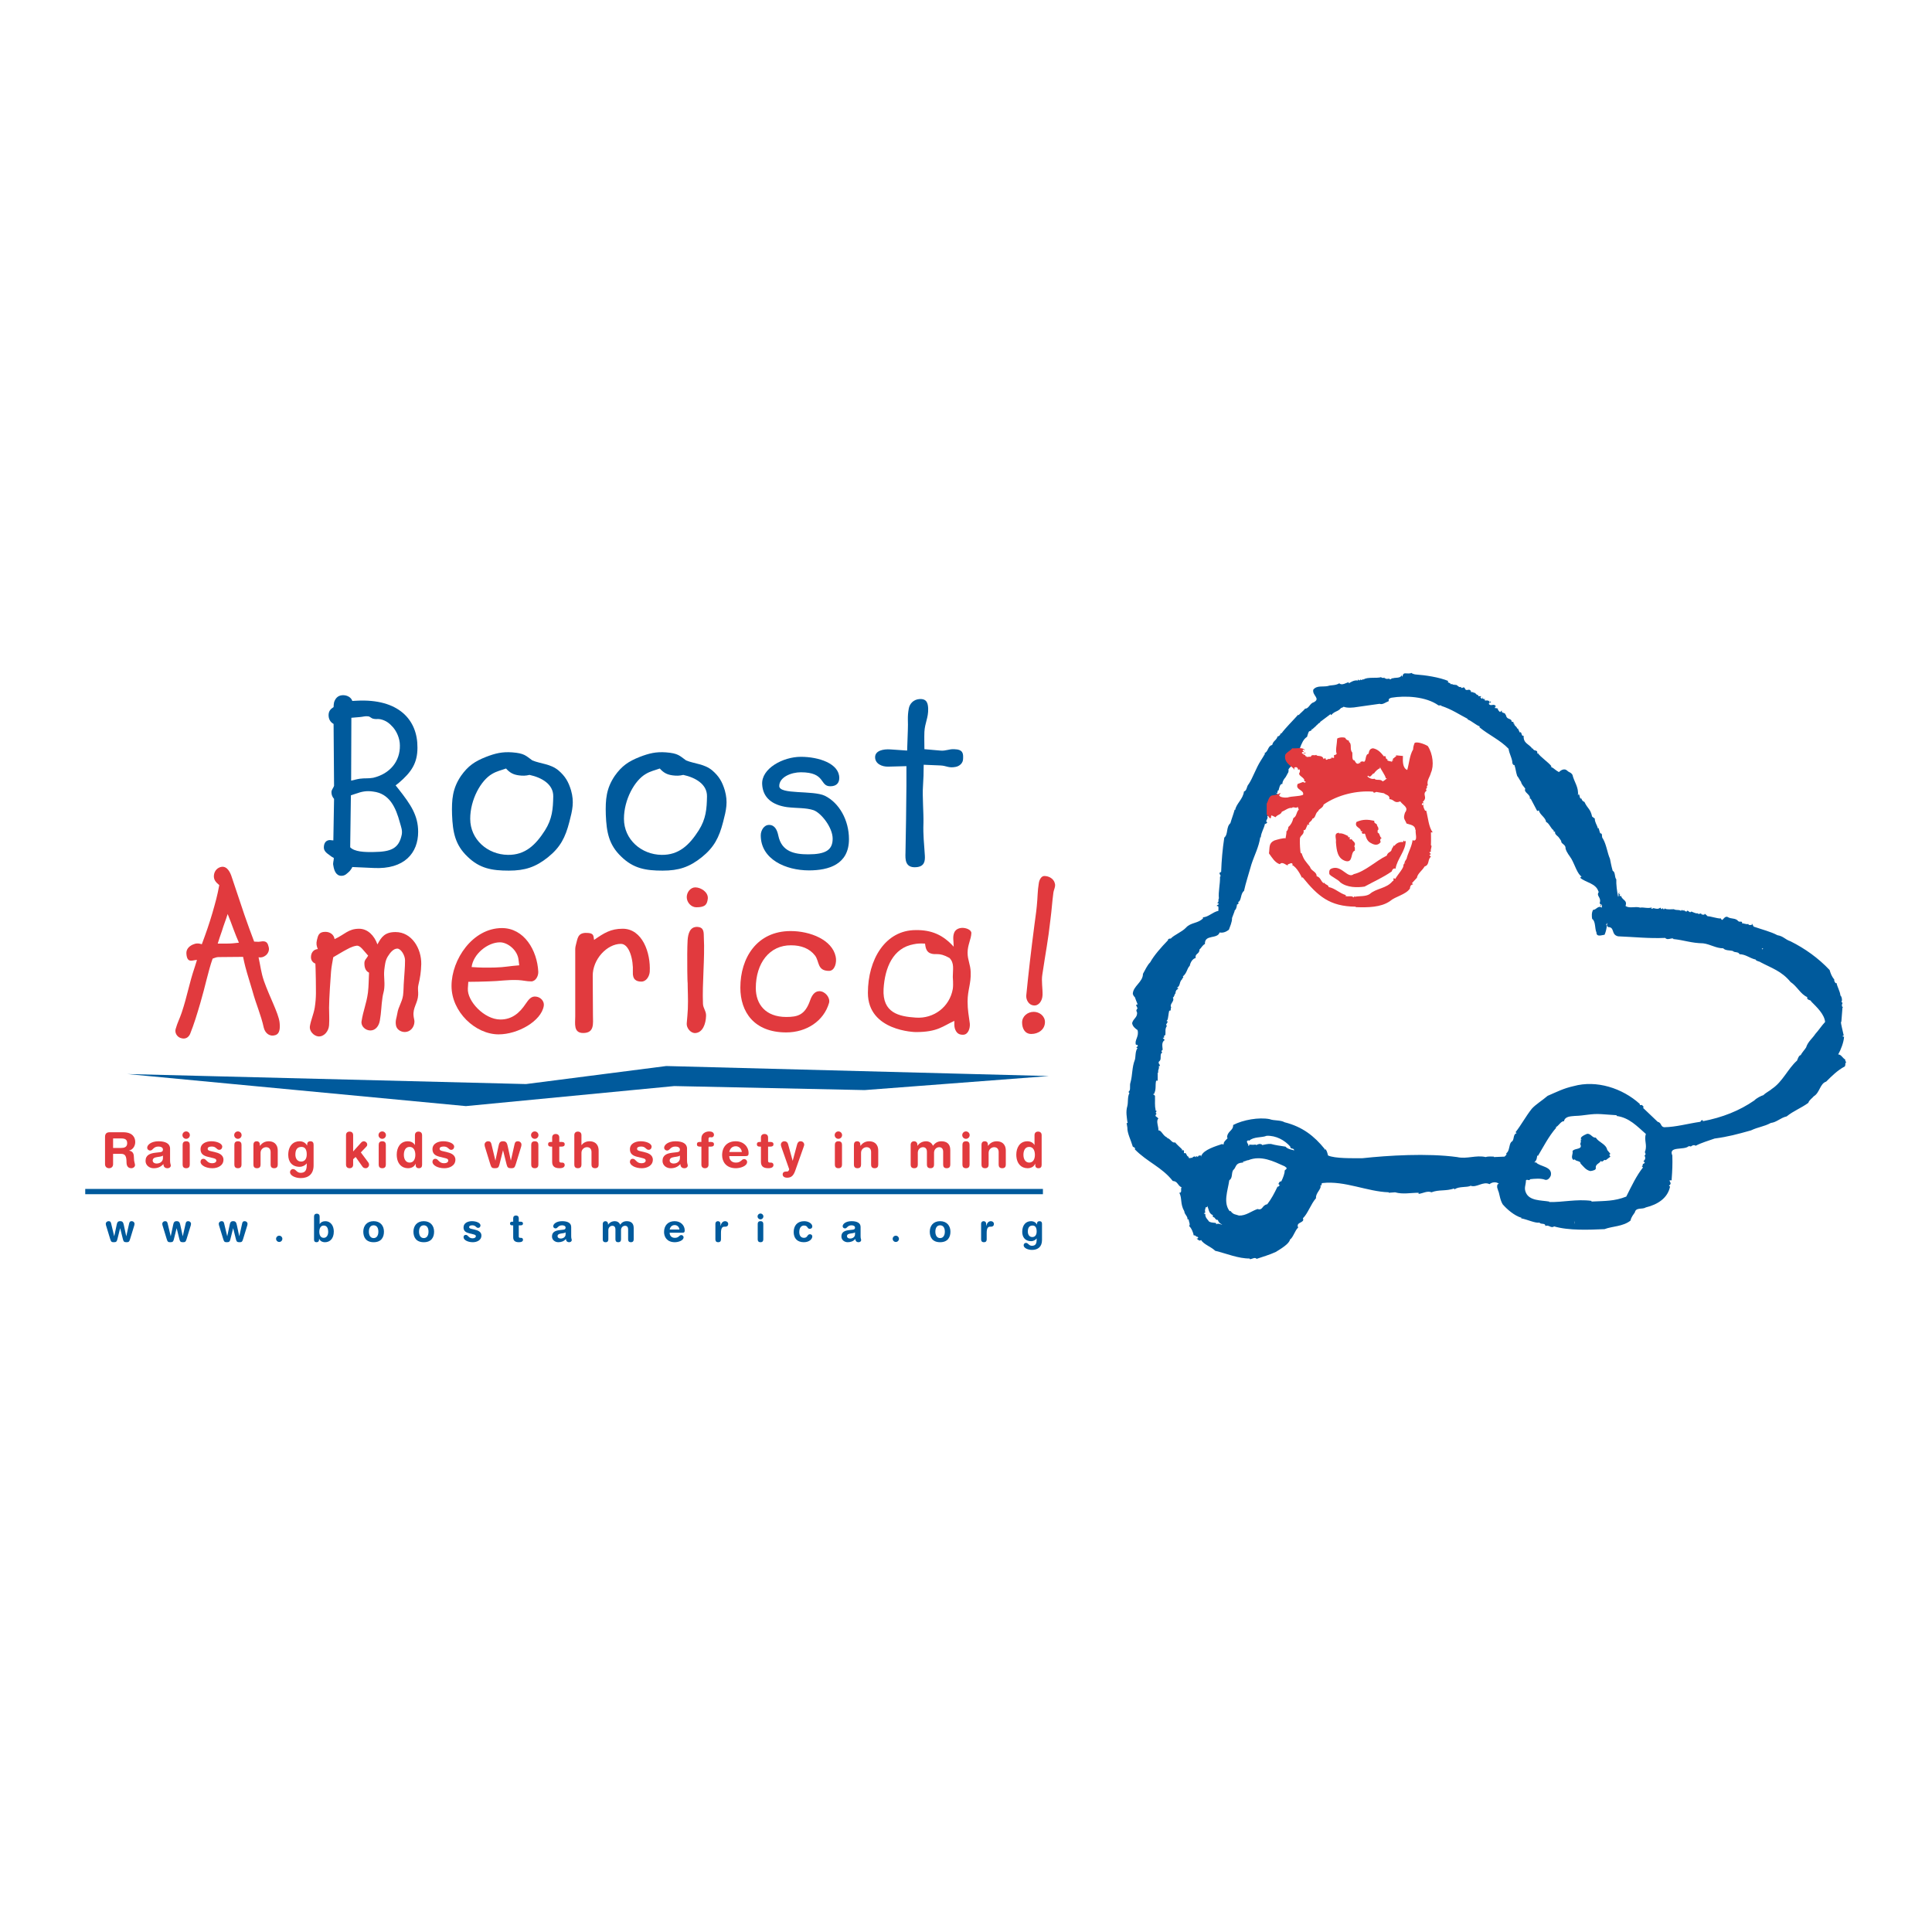 <?xml version="1.0" encoding="utf-8"?>
<!-- Generator: Adobe Illustrator 13.0.0, SVG Export Plug-In . SVG Version: 6.00 Build 14948)  -->
<!DOCTYPE svg PUBLIC "-//W3C//DTD SVG 1.0//EN" "http://www.w3.org/TR/2001/REC-SVG-20010904/DTD/svg10.dtd">
<svg version="1.0" id="Layer_1" xmlns="http://www.w3.org/2000/svg" xmlns:xlink="http://www.w3.org/1999/xlink" x="0px" y="0px"
	 width="192.756px" height="192.756px" viewBox="0 0 192.756 192.756" enable-background="new 0 0 192.756 192.756"
	 xml:space="preserve">
<g>
	<polygon fill-rule="evenodd" clip-rule="evenodd" fill="#FFFFFF" points="0,0 192.756,0 192.756,192.756 0,192.756 0,0 	"/>
	<path fill-rule="evenodd" clip-rule="evenodd" fill="#005A9C" d="M160.674,115.123l-0.315-0.383
		c-0.136-0.631-0.812-0.722-1.149-1.24c-0.339,0.046-0.474-0.405-0.857-0.383c-0.271,0.112-0.855,0.383-0.541,0.586h-0.112
		c0.068,0.203-0.022,0.384-0.045,0.428c0.315,0.609-0.586,0.384-0.767,0.722c0.09,0.248-0.203,0.609,0.067,0.856
		c0.046,0,0.113,0.023,0.158-0.045c0.135,0.248,0.563,0.113,0.586,0.429c0.271,0.271,0.519,0.653,0.97,0.744
		c0.226-0.023,0.608-0.112,0.541-0.315c-0.045-0.406,0.405-0.429,0.495-0.699c0.203,0.226,0.315-0.226,0.496-0.067l0.474-0.361
		C160.606,115.349,160.493,115.191,160.674,115.123L160.674,115.123z"/>
	<path fill-rule="evenodd" clip-rule="evenodd" fill="#005A9C" d="M184.207,105.972c-0.09-0.067-0.113-0.158-0.113-0.271
		c-0.248-0.112-0.405-0.519-0.698-0.496c0.247-0.428,0.563-1.217,0.586-1.78c-0.045,0-0.113,0.022-0.158-0.046l0.158-0.112h-0.045
		c-0.091-0.428-0.271-1.127-0.271-1.307h0.045l0.113-1.443h0.067c-0.067-0.067-0.157-0.112-0.112-0.226
		c-0.068-0.09,0.181-0.247-0.068-0.314c0.136-0.158,0.023-0.587-0.089-0.654c-0.046-0.451-0.339-0.902-0.384-1.24h-0.112
		c-0.045-0.112-0.158-0.18-0.113-0.338c-0.293-0.384-0.36-0.608-0.474-0.969c-1.126-1.195-2.456-2.142-3.899-2.863
		c-0.586-0.203-0.676-0.496-1.308-0.609c-0.676-0.36-1.532-0.563-2.366-0.856l-0.181-0.316c0,0.045,0.023,0.113-0.045,0.158
		c-0.157-0.022-0.271,0.045-0.315-0.112c-0.18,0.09-0.451-0.09-0.608-0.045c0.022-0.315-0.226-0.09-0.384-0.225
		c-0.293-0.361-0.698-0.181-1.082-0.428c-0.315-0.113-0.473,0.428-0.585,0.271l-0.081-0.114c-0.388,0.007-1.011-0.225-1.317-0.225
		c-0.112-0.09-0.203-0.226-0.338-0.271l0.067,0.068c-0.157,0.112-0.247,0.022-0.383,0l0.045-0.068c-0.067-0.045-0.271,0.113-0.383,0
		l0.066-0.045c-0.18,0.09-0.428-0.044-0.698-0.157c-0.18,0.248-0.36-0.271-0.45,0c-0.113,0-0.248-0.023-0.271-0.158l-0.091,0.09
		l-0.112-0.09l-0.112,0.09c-0.226-0.158-0.519,0-0.767-0.203l0.067,0.045c-0.293,0-0.608,0.045-0.879-0.045v-0.067l-0.09,0.112
		c-0.094,0.046-0.111-0.067-0.114-0.112l-0.157,0.112l-0.112-0.158c-0.224,0.179-0.426,0.113-0.694,0.046
		c-0.031,0.027-0.178,0.121-0.229-0.001l0.112-0.091c-0.383,0.181-0.879-0.022-1.194,0.045c-0.519-0.158-1.037,0.113-1.465-0.158
		c0.18-0.631-0.271-0.496-0.474-1.037l-0.068,0.068c-0.157-0.113,0.136-0.181-0.112-0.226c0-0.045,0.045-0.067,0.067-0.112h-0.112
		c-0.022,0.135,0.045,0.292-0.046,0.383c-0.112-0.541-0.202-1.24-0.18-1.736c-0.203-0.248-0.067-0.721-0.36-0.856
		c-0.136-0.474-0.203-0.856-0.271-1.195c-0.271-0.608-0.339-1.375-0.699-2.006c-0.203-0.203,0.022-0.541-0.271-0.541
		c-0.045-0.067-0.136-0.473-0.18-0.541l-0.046,0.068c-0.112-0.407-0.338-0.654-0.315-0.992l-0.271-0.203
		c-0.18-0.811-0.428-0.744-0.767-1.465c-0.09-0.022-0.292-0.157-0.271-0.315c-0.27,0-0.135-0.293-0.314-0.496
		c-0.023,0.068,0,0.135-0.068,0.158c0.113-0.789-0.383-1.353-0.541-2.051c-0.226-0.316-0.248-0.158-0.541-0.429
		c-0.271-0.248-0.631-0.022-0.812,0.158c-0.405-0.225-0.429-0.338-0.812-0.541l0.068-0.045c-0.315-0.406-1.104-0.924-1.353-1.307
		l-0.067,0.067c0.089-0.496-0.361-0.18-0.429-0.541l-0.045,0.045c-0.339-0.496-0.925-0.518-0.88-1.308
		c-0.226,0.091-0.157-0.27-0.315-0.36l-0.067,0.045l-0.203-0.428l-0.067,0.045c0-0.248-0.36-0.293-0.271-0.542l-0.045,0.068
		l-0.045-0.068c0.045-0.203-0.113-0.112-0.181-0.158c-0.022-0.428-0.563-0.09-0.586-0.812c0,0.068,0.022,0.135-0.045,0.158
		c0.067-0.316-0.474-0.135-0.338-0.473l-0.113,0.09c-0.067,0.181-0.226-0.068-0.315-0.203l0.045-0.067
		c-0.203-0.022-0.158-0.068-0.315-0.045v-0.113c0.022-0.022,0.045-0.067,0.112-0.045c-0.203-0.361-0.473,0-0.698-0.226
		c-0.09-0.18,0.135-0.135,0.202-0.203l-0.202-0.18l0.09,0.113c0.023,0.045-0.022,0.09-0.045,0.113
		c-0.022-0.473-0.677,0.022-0.428-0.429c-0.091,0.158-0.181,0.023-0.271,0c0.021-0.044,0.067-0.067,0.045-0.112l-0.113,0.158
		l-0.157-0.158l0.112-0.113h-0.315v-0.113c-0.248,0.023-0.271-0.338-0.496-0.203l0.046-0.067l-0.316-0.046l0.045-0.045
		c-0.18-0.405-0.474,0.113-0.631-0.338c-0.136-0.203-0.293,0.158-0.383-0.112l0.045-0.046c-0.248,0.249-0.429-0.315-0.653-0.112
		c0-0.045,0.021-0.067,0.067-0.112c-0.203,0.157-0.249-0.068-0.496,0c0.045-0.158-0.248-0.09-0.271-0.271l0.067-0.045
		c-0.925-0.383-2.299-0.586-3.246-0.653c-0.09,0-0.36-0.068-0.45-0.158c-0.113,0.09-0.429,0.045-0.631,0.045
		c-0.203,0-0.227,0.203-0.271,0.338l-0.113-0.158c0.022,0.338-0.722,0.225-0.812,0.315c-0.158-0.068-0.248,0.226-0.383,0.045
		c-0.011-0.021-0.006-0.036,0.003-0.048l-0.049,0.048c-0.112,0-0.271,0.045-0.338-0.045c-0.045,0.022-0.067-0.022-0.112-0.045
		l0.023-0.024c-0.077,0.036-0.232,0.062-0.34-0.044c-0.428,0.135-1.352-0.044-1.735,0.226c-0.05,0-0.099-0.001-0.131-0.028
		l0.019,0.028l-0.045,0.045c-0.067,0-0.136,0.022-0.158-0.045l-0.112,0.112l-0.113-0.112l-0.045,0.112
		c-0.315-0.09-0.767,0.18-0.879,0.271l-0.045-0.067l0.045-0.045c-0.248,0.022-0.698,0.383-0.969,0.113
		c-0.384,0.248-0.879,0.158-1.128,0.271c-0.495,0.112-1.104-0.09-1.465,0.361c-0.135,0.585,0.766,0.878,0.045,1.262
		c-0.383,0.09-0.496,0.654-0.856,0.631c-0.181,0.226-0.474,0.451-0.653,0.654l-0.113-0.113l0.068,0.068
		c-0.586,0.653-1.24,1.285-1.691,1.893l-0.044-0.067c-0.023,0.158-0.158,0.338-0.316,0.338c-0.136,0.428-0.429,0.406-0.541,0.857
		c-0.45,0.09-0.383,0.676-0.767,0.812l0.046,0.067c-0.181,0.293-0.248,0.429-0.429,0.699c-0.473,0.743-0.789,1.713-1.194,2.321
		c-0.227,0.226-0.158,0.654-0.474,0.744c-0.091,0.767-0.767,1.195-0.879,1.849l-0.045-0.046c-0.136,0.496-0.293,0.879-0.429,1.353
		c-0.451,0.406-0.203,1.104-0.609,1.443c-0.18,1.172-0.27,2.253-0.314,3.426c-0.406,0.112,0.112,0.383-0.113,0.473
		c0.022,0.744-0.18,1.465-0.112,2.164c-0.113,0.135,0.067,0.429-0.203,0.429l0.158,0.067c0.09,0.203-0.181,0.09-0.158,0.271h0.112
		c0.091,0.135,0.023,0.315,0.046,0.473c-0.608,0.135-0.992,0.631-1.578,0.653l0.067,0.068c-0.496,0.563-1.239,0.406-1.735,0.969
		c-0.405,0.428-1.195,0.722-1.511,1.082c-0.067-0.022-0.315,0.022-0.271,0.158c-0.676,0.699-1.397,1.51-1.78,2.209
		c-0.315,0.315-0.473,0.721-0.722,1.149c0,0.834-0.992,1.217-1.014,2.006c0.067,0.158,0.067,0.203,0.202,0.315
		c0.09,0.248,0.181,0.497,0.271,0.699c-0.022,0.068-0.09,0.068-0.158,0.068l0.158,0.36c-0.247,0.271-0.022,0.292-0.044,0.495
		c-0.023,0.451-0.361,0.496-0.497,0.97c0.045,0.338,0.315,0.54,0.541,0.698c0.181,0.654-0.338,1.015-0.158,1.466h0.114
		c0.27,0.203-0.294,0.225,0.044,0.338c-0.247,0.271-0.181,0.946-0.271,1.172c-0.293,0.744-0.226,1.511-0.428,2.232
		c-0.113,0.314,0.022,0.653-0.113,0.855l-0.09,0.113l0.09,0.112c-0.203,0.361-0.112,0.925-0.203,1.285
		c-0.18,0.586-0.045,1.149,0,1.577c0.158,0.136-0.315,0.203-0.067,0.158l0.067,0.429c-0.022,0.541,0.361,1.263,0.542,1.893
		c0.09,0.068,0.292,0.091,0.202,0.271c1.263,1.285,2.683,1.758,3.787,3.155c0.518,0.022,0.474,0.474,0.879,0.632
		c-0.135,0.157,0.091,0.562-0.226,0.541c0.293,0.562,0.067,1.104,0.496,1.848c0.022,0.339,0.36,0.496,0.316,0.812h0.112
		c0.022,0.226,0.203,0.541,0.045,0.654c0.226,0.18,0.451,0.721,0.451,0.924l0.202,0.045c0.113,0.203,0.181,0,0.271,0.226
		c-0.043,0.015-0.096,0.075-0.14,0.087c0.125,0.097,0.276,0.27,0.41,0.115c0.271,0.451,0.97,0.654,1.42,1.083
		c1.128,0.271,2.322,0.788,3.449,0.766l-0.045,0.046c0.202,0.09,0.473-0.203,0.698-0.046v0.046c0.654-0.226,1.308-0.406,1.939-0.699
		c0.585-0.36,1.329-0.812,1.42-1.24c0.315-0.202,0.495-0.924,0.812-1.194c-0.271-0.586,0.698-0.429,0.473-0.924
		c0.496-0.474,0.789-1.421,1.308-2.007c-0.067-0.519,0.609-0.946,0.428-1.285c0.294,0.046-0.021-0.157,0.226-0.225
		c2.232-0.248,4.441,0.856,6.604,0.924v0.046l0.631-0.046c0.767,0.226,1.556,0.046,2.345,0.046v0.112
		c0.429-0.045,0.879-0.338,1.285-0.158c0.766-0.293,1.397-0.09,2.276-0.383v0.112c0.429-0.36,1.308-0.18,1.623-0.383
		c0.609,0.226,1.24-0.474,1.894-0.158c0.271-0.226,0.677-0.248,0.924-0.045c-0.045,0.022-0.067,0.068-0.112,0.045
		c-0.09,0.158-0.067,0.451,0.045,0.541h-0.045c0.203,0.361,0.181,0.925,0.496,1.466c0.428,0.496,1.172,1.149,1.894,1.353
		l-0.068,0.045c0.632,0.112,1.442,0.519,1.849,0.429c0.136,0.225,0.586,0,0.586,0.338c0.361-0.158,0.541,0.271,0.88,0.045
		c1.465,0.428,3.516,0.338,5.026,0.271c0.744-0.294,1.848-0.249,2.592-0.856c0.067-0.361,0.315-0.632,0.429-0.812
		c0.112-0.54,0.744-0.27,1.082-0.495c1.217-0.293,2.209-0.947,2.434-2.097c-0.044,0-0.067-0.022-0.112-0.067l0.112-0.112
		c0.158-0.158-0.09-0.339-0.044-0.429h0.202v-0.113c0.067-0.901,0.091-1.442,0.067-2.367c-0.428-0.968,1.173-0.495,1.623-0.924
		c0.067,0.023,0.181-0.044,0.203,0.045c0.135-0.112,0.338-0.225,0.496-0.089c0.608-0.316,1.263-0.496,1.894-0.722
		c1.353-0.181,2.254-0.429,3.629-0.812c0.767-0.361,1.263-0.361,1.984-0.744c0.585-0.067,0.968-0.519,1.577-0.653
		c0.698-0.563,1.42-0.812,2.164-1.353c0.067-0.271,0.405-0.474,0.54-0.654c0.609-0.36,0.609-1.262,1.24-1.465
		c0.541-0.541,1.127-1.127,1.849-1.51c0.112-0.113,0-0.451,0.203-0.429H184.207L184.207,105.972z M175.934,94.656
		c-0.045,0-0.09,0.044-0.112,0.067l-0.045-0.112L175.934,94.656L175.934,94.656z M127.324,79.031
		c-0.036,0.026-0.074,0.044-0.112,0.066C127.24,79.064,127.275,79.037,127.324,79.031L127.324,79.031z M121.34,122.156v-0.113
		c-0.158-0.09-0.338,0-0.699-0.157c-0.157-0.226-0.428-0.429-0.383-0.767l-0.158-0.045l0.158-0.113c-0.091-0.226,0-0.314,0.045-0.54
		l0.067,0.045c0.091-0.068,0.091-0.112,0.046-0.203c0.202,0.315,0.135,0.789,0.586,0.969c0.022,0.068-0.045,0.181,0.067,0.203
		c0.18,0.022,0.18,0.316,0.428,0.271c0.068,0.226,0.248,0.406,0.429,0.451C121.926,122.246,121.52,121.977,121.34,122.156
		L121.34,122.156z M128.169,116.792c0.023,0.247-0.157,0.721-0.338,1.082c-0.135-0.046-0.226,0.111-0.271,0.225
		c-0.022,0.068,0.091,0.091,0.113,0.157l-0.158,0.158l-0.045-0.045c-0.361,0.744-0.608,1.218-1.037,1.781
		c-0.541,0.09-0.428,0.653-0.969,0.473c-0.653,0.226-1.149,0.677-1.849,0.654c-0.36-0.136-0.563-0.067-0.856-0.474l-0.068,0.045
		c-0.676-0.856-0.202-2.028-0.045-3.088c0.361-0.248,0.181-0.653,0.384-1.015c0.293-0.225,0.203-0.608,0.698-0.721l0.316-0.046
		c0.021-0.045-0.023-0.067-0.046-0.112c0.158,0.067,0.339-0.112,0.542-0.112c1.284-0.519,2.523,0.112,3.628,0.608l0.203,0.158
		C128.305,116.769,128.327,116.589,128.169,116.792L128.169,116.792z M128.26,114.401c-0.563-0.089-0.969-0.135-1.465-0.271
		c-0.315-0.021-0.586,0.068-0.879,0.114v-0.046c-0.248-0.136-0.406-0.022-0.587,0.046c-0.021-0.023-0.067-0.068-0.112-0.046
		c-0.067,0.022-0.361,0.022-0.587,0v0.113h-0.112c0.158-0.113-0.36-0.451,0.045-0.541l0.067,0.045
		c0.429-0.429,1.286-0.293,1.736-0.496c0.946-0.045,1.826,0.451,2.367,1.081c-0.022,0.294,0.383,0.091,0.383,0.384
		C129.026,114.718,128.463,114.673,128.26,114.401L128.26,114.401z M157.123,122.127l-0.045-0.316l0.045,0.158V122.127
		L157.123,122.127z M164.145,114.853c-0.135,0.136,0.182,0.271-0.067,0.428c0.113,0.249,0.091,0.384-0.112,0.587
		c0.045,0.045,0.067,0.067,0.112,0.067c0.067,0.181-0.157,0.113-0.202,0.271l0.045,0.046l-0.113,0.112l0.113,0.112
		c-0.631,0.789-1.127,1.826-1.668,2.908c-1.195,0.474-2.142,0.428-3.472,0.496v-0.068c-1.51-0.202-2.908,0.158-4.215,0.113v-0.045
		c-0.834-0.136-1.961-0.068-2.322-0.879c-0.226-0.496,0-0.745,0-1.24c0.158-0.158,0.294,0.113,0.429-0.113
		c0.429-0.045,1.082-0.112,1.51,0.068c0.294,0.045,0.474-0.271,0.541-0.428c0.203-0.925-1.104-0.88-1.465-1.309
		c-0.136-0.157-0.068,0.203-0.157-0.045c0.225-0.18,0.225-0.383,0.271-0.654l0.067,0.046c0.518-0.856,1.059-1.938,1.825-2.817
		l-0.045-0.045c0.293-0.135,0.541-0.654,0.812-0.587c0.112-0.518,0.676-0.495,1.082-0.54c0.992-0.023,1.623-0.248,2.638-0.181
		l1.577,0.112l-0.067,0.068c1.285,0.157,2.073,1.036,2.976,1.825h-0.045C164.032,113.816,164.348,114.199,164.145,114.853
		L164.145,114.853z M181.118,103.154c-0.271,0.428-0.743,0.766-0.924,1.353c-0.136,0.226-0.406,0.496-0.541,0.767
		c-0.181,0-0.315,0.428-0.361,0.54c-0.9,0.79-1.442,2.119-2.501,2.818c-0.181,0.18-0.587,0.36-0.857,0.631
		c-0.225,0.067-0.653,0.271-0.924,0.541c-1.442,0.992-3.133,1.69-5.185,2.073c0.045,0,0.067-0.022,0.091-0.067
		c-0.023-0.067-0.091-0.045-0.158-0.045l-0.113,0.157c-1.262,0.182-2.411,0.52-3.605,0.542c-0.384-0.046-0.249-0.451-0.654-0.542
		l-1.465-1.396c0.157-0.091-0.045-0.181-0.045-0.226c-0.068-0.091-0.181-0.045-0.271-0.045v-0.113
		c-1.736-1.577-4.328-2.412-6.604-1.78c-1.015,0.225-1.646,0.563-2.593,0.969c-0.519,0.451-1.194,0.857-1.578,1.285
		c-0.608,0.767-1.059,1.623-1.623,2.344l0.113,0.091c-0.429,0.135-0.181,0.722-0.541,0.879c-0.248,0.293-0.158,0.924-0.496,1.127
		c0.067,0.248-0.112,0.203-0.157,0.338l-1.082,0.045v-0.045c-0.203,0-0.563-0.045-0.812,0.045c-0.991-0.225-1.87,0.226-2.862,0
		c-2.976-0.405-6.92-0.158-9.422,0.113c-1.037,0-2.75,0.045-3.449-0.271c-0.067-0.202-0.067-0.359-0.225-0.607h-0.158l0.045-0.046
		c-1.037-1.284-2.209-2.209-3.99-2.659c-0.45-0.248-1.036-0.135-1.51-0.316c-1.06-0.202-2.638,0.068-3.629,0.587
		c0.022,0.586-0.586,0.586-0.608,1.262l0.067,0.046c-0.181,0.18-0.474,0.45-0.383,0.585c-0.067,0-0.113,0.091-0.158,0.114
		l0.045-0.046l-0.045-0.068c-0.642,0.215-1.849,0.57-2.087,1.165c0.013,0.007,0.025,0.017,0.036,0.03l-0.068,0.067
		c0.007-0.033,0.02-0.066,0.032-0.098c-0.067-0.04-0.159,0.004-0.234-0.016c-0.136,0.068-0.091,0.249-0.226,0.046l-0.069,0.098
		c0.008,0.005,0.017,0.009,0.024,0.015l-0.068,0.046l0.044-0.061c-0.144-0.096-0.339-0.018-0.408,0.126
		c0.048-0.165-0.376,0.179-0.334-0.156l-0.045,0.045c0,0.249-0.046-0.045,0.045-0.045c-0.226,0.022-0.203-0.473-0.429-0.338
		c-0.135,0.022,0.135-0.429-0.271-0.271c0.023-0.022,0.067-0.045,0.045-0.112c-0.09-0.113-0.474-0.428-0.698-0.699
		c-0.324,0.108-0.483-0.424-0.813-0.429c-0.012,0.007-0.026,0.01-0.043,0.001c0.015-0.002,0.029-0.001,0.043-0.001
		c0.02-0.011,0.033-0.03,0.047-0.045c-0.473-0.18-0.586-0.766-0.901-0.721c0.045-0.338-0.271-0.97,0-1.172
		c-0.135-0.248-0.451-0.181-0.181-0.496c-0.18-0.136-0.022-0.113,0-0.271l-0.157-0.113h0.067c-0.113-0.428-0.046-0.856-0.067-1.397
		c-0.046-0.045-0.091-0.135-0.158-0.112v-0.113l0.045,0.067c0.271-0.518,0.113-0.855,0.226-1.352h0.158v-0.812h0.067
		c-0.091-0.293,0.112-0.293,0.045-0.653h0.113c0-0.203-0.181-0.203-0.113-0.429c0.293-0.203,0.113-0.496,0.226-0.812
		c0.293-0.203-0.158-0.136,0.158-0.383c-0.023-0.361-0.136-0.744,0.202-0.97l-0.202-0.226c0.338,0.022-0.046-0.18,0.27-0.271
		c0.045-0.383-0.067-0.586,0.158-0.925c-0.271-0.111,0.293-0.428-0.045-0.473l0.09-0.112c0.067-0.067,0.112-0.677,0.181-0.925
		c0.247,0.067,0.09-0.247,0.202-0.315c-0.226-0.36,0.384-0.608,0.158-0.991c0.18-0.091,0.112-0.271,0.271-0.428
		c-0.022-0.091,0.045-0.339,0.18-0.385l0.091-0.09c-0.023-0.067-0.091-0.067-0.158-0.067c0.406-0.181,0.226-0.586,0.541-0.856
		c-0.021-0.113,0.226-0.181,0.067-0.271c0.451-0.384,0.384-0.744,0.699-1.082c0.068-0.36,0.293-0.699,0.586-0.767
		c-0.09-0.473,0.384-0.36,0.384-0.856c0.181-0.135,0.293-0.428,0.541-0.541c-0.046-0.992,1.24-0.451,1.465-1.15
		c0.361,0.067,0.654-0.068,0.925-0.271c0.089-0.271,0.338-0.789,0.314-1.172l0.271-0.721h-0.046
		c0.181-0.113,0.248-0.383,0.271-0.631c0.068,0.023,0.091-0.068,0.158-0.113c0.022-0.045-0.022-0.09-0.067-0.113
		c0.383-0.136,0.225-0.834,0.608-1.127c0.157-0.744,0.496-1.781,0.743-2.66c0.294-0.902,0.744-1.736,0.88-2.705l0.045,0.046
		c0.045-0.541,0.315-0.857,0.429-1.398l0.067,0.045l0.157-0.158l-0.112-0.112c0.067-0.226,0.203-0.293,0.112-0.541
		c0.046,0.023,0.067-0.022,0.113-0.045v-0.158c0.037-0.006,0.074-0.004,0.11,0.002c0.045-0.115,0.397-1.005,0.822-1.978
		l-0.188-0.075c0.314,0.022,0.021-0.293,0.338-0.338l-0.055-0.037c-0.005,0.003-0.009,0.001-0.014-0.009l0.014,0.009
		c0.041-0.029,0.103-0.61,0.357-0.552c0.005-0.01,0.009-0.02,0.014-0.03c0.003-0.265,0.168-0.461,0.328-0.667
		c0.093-0.179,0.181-0.341,0.265-0.481c0.021-0.087,0.029-0.181,0.015-0.286l0.158-0.225l0.044,0.068
		c-0.058-0.197,0.241-0.188,0.201-0.316l-0.043-0.068c0.023,0.026,0.037,0.048,0.043,0.068l0.081,0.129
		c0.265-0.358,0.425-1.092,0.649-1.746l-0.007-0.007h0.009c0.164-0.479,0.365-0.91,0.668-1.114
		c-0.008-0.012-0.014-0.022-0.022-0.035l0.022,0.035c0.015-0.01,0.03-0.017,0.044-0.025c0.071-0.177,0.102-0.409,0.203-0.551
		c0.091-0.044,0.203-0.044,0.271-0.157v-0.113l0.045,0.067l0.428-0.383l-0.022-0.034c0.08,0.064,0.242-0.298,0.405-0.236
		l-0.045-0.068l1.082-0.812c-0.021,0.068,0.022,0.09,0.046,0.113c0.36-0.428,0.653-0.316,0.969-0.699l0.271-0.113l-0.045-0.045
		c0.338,0.181,1.037,0.113,1.397,0.045c0.743-0.113,1.488-0.203,2.231-0.315c0.315,0.112,0.563-0.135,0.924-0.271
		c-0.067-0.226,0.091-0.293,0.271-0.338c1.354-0.226,3.427-0.135,4.688,0.767h0.271v0.045c1.082,0.361,1.781,0.857,2.66,1.308
		l-0.045,0.044c0.451,0.158,0.812,0.564,1.285,0.722c-0.045-0.022-0.067,0.022-0.113,0.045c0.947,0.789,2.097,1.285,2.931,2.164
		c0.067,0.519,0.405,1.014,0.383,1.51h0.113l-0.067,0.046c0.044,0.067,0.112,0.067,0.157,0.067c0.136,0.405,0.136,0.676,0.271,1.082
		c0.112,0.112,0.293,0.496,0.383,0.586c0.068,0.316,0.294,0.474,0.429,0.699c-0.203,0.361,0.563,0.564,0.45,0.992h0.091l0.654,1.24
		c0.045-0.068,0.112-0.045,0.157-0.068c0.113,0.451,0.677,0.699,0.722,1.15c0.293,0.09,0.495,0.698,0.743,0.812
		c0,0.067,0,0.135,0.068,0.157h0.09c-0.046,0.181,0.09,0.316,0.225,0.429c0.113,0.067,0.294,0.361,0.384,0.496
		c-0.045,0.293,0.474,0.338,0.429,0.744c0.112,0.428,0.383,0.699,0.586,1.037c0.338,0.586,0.608,1.555,1.036,1.781
		c-0.09-0.022-0.112,0.068-0.157,0.112c0.519,0.474,1.601,0.541,1.826,1.398l0.067-0.045c-0.383,0.496,0.271,0.541,0.045,1.195
		l0.158,0.158l0.067-0.045v0.315c-0.406-0.248-0.541,0.225-0.879,0.225c-0.158,0.293-0.136,0.631-0.091,0.902
		c0.361,0.226,0.248,0.969,0.429,1.353c0,0.496,0.563,0.248,0.812,0.225c0.14-0.332,0.185-0.597,0.229-0.91
		c-0.061-0.039-0.116-0.069-0.027-0.171l0.068-0.113c-0.016,0.101-0.028,0.195-0.041,0.285c0.047,0.03,0.096,0.066,0.086,0.144
		c0.744-0.023,0.293,0.766,1.036,0.924c1.669,0.067,3.043,0.225,4.689,0.158c0.248,0.271,0.586-0.023,0.812,0.067v0.045
		c1.104,0.112,1.78,0.406,2.976,0.428c0.721,0.09,1.284,0.497,2.006,0.497c0.226,0.248,0.653,0.18,0.969,0.271
		c0.136,0.18,0.563,0.045,0.654,0.315c0.654,0.023,0.969,0.383,1.623,0.541c0.022,0.158,0.36,0.158,0.495,0.271
		c1.06,0.563,2.097,0.878,2.976,1.961c0.676,0.45,0.992,1.217,1.669,1.51c-0.091,0.339,0.383,0.248,0.383,0.429
		c0.563,0.563,1.33,1.285,1.397,2.052C181.75,102.32,181.435,102.815,181.118,103.154L181.118,103.154z"/>
	<path fill-rule="evenodd" clip-rule="evenodd" fill="#E13A3E" d="M139.235,86.673c0.157-0.992,1.014-1.781,1.014-2.773
		c-0.045,0-0.067,0.023-0.09,0.068l-0.112-0.113l-0.067,0.158c-0.361-0.045-0.677,0.112-0.857,0.383l-0.045-0.067l-0.226,0.383
		c-0.021,0.338-0.383,0.248-0.496,0.653c-1.082,0.519-2.141,1.578-3.291,1.848c-0.586,0.474-1.149-0.811-2.051-0.608
		c-0.36,0.09-0.428,0.203-0.384,0.608c0.204,0.271,0.857,0.519,1.083,0.812c0.676,0.541,1.713,0.541,2.434,0.428
		c0.901-0.495,1.871-0.924,2.705-1.51C138.874,86.831,139.01,86.561,139.235,86.673L139.235,86.673z"/>
	<path fill-rule="evenodd" clip-rule="evenodd" fill="#E13A3E" d="M138.662,89.918c0.563-0.496,1.556-0.631,2.006-1.262
		c0.023-0.18,0.023-0.36,0.316-0.428l-0.113-0.113l0.496-0.541c0.067-0.428,0.519-0.699,0.767-1.127
		c0.518-0.157,0.271-0.699,0.631-0.969l-0.157-0.158l0.157-0.113l-0.157-0.157c0.044-0.068,0.112-0.068,0.157-0.068
		c-0.09-0.271,0.203-0.609-0.045-0.699h0.045c0.022-0.474,0-1.014,0-1.24h0.181c-0.406-0.496-0.474-1.51-0.653-2.164h-0.113
		c-0.09-0.181-0.226-0.429-0.158-0.609l-0.157,0.068v-0.158c0.067-0.067,0.135-0.067,0.203,0l-0.113-0.18
		c0.541-0.496-0.135-0.722,0.384-1.127c-0.203-0.158,0.157-0.292,0-0.428l0.112-0.113c-0.135-0.45,0.226-0.834,0.315-1.24
		c0.315-0.676,0.203-1.871-0.315-2.66c-0.383-0.226-1.059-0.451-1.308-0.316c-0.067,0.158-0.157,0.406-0.157,0.654
		c-0.36,0.608-0.384,1.352-0.586,2.051c-0.474-0.203-0.451-0.879-0.429-1.397l-0.722-0.068l0.068,0.068l-0.384,0.316l0.046,0.044
		c0.021,0.068-0.023,0.091-0.046,0.113l-0.045-0.045v0.158c-0.09-0.067-0.315-0.044-0.496-0.158
		c0.022-0.045,0.067-0.068,0.046-0.112c-0.271,0.067-0.091-0.452-0.361-0.271c-0.293-0.361-0.563-0.699-1.082-0.812
		c-0.338,0.023-0.405,0.27-0.451,0.541c-0.383,0.09-0.202,0.744-0.473,0.812l-0.067-0.044c-0.046,0.022-0.384-0.045-0.271,0.202
		l-0.271-0.202l0.18,0.157c-0.405,0.293-0.45-0.406-0.608-0.271c-0.157-0.158-0.09-0.496-0.112-0.767
		c-0.316-0.338,0.022-0.856-0.36-1.082c0.021-0.023,0.044-0.068,0.089-0.045c-0.135-0.113-0.359-0.113-0.428-0.338
		c-0.248-0.09-0.586-0.068-0.812,0.067c-0.022,0.563-0.203,1.239-0.045,1.51c-0.067,0.09-0.203,0.181-0.271,0.113v0.315
		l-0.271-0.045v0.112c-0.087-0.065-0.216,0.119-0.326,0.011l-0.057,0.08c-0.226,0.091-0.158-0.112-0.226-0.158l-0.158,0.113
		c-0.135-0.474-0.631-0.203-0.743-0.429c-0.158,0.135-0.451-0.113-0.541,0.203c-0.136-0.067-0.475,0.113-0.451-0.09l-0.045,0.045
		c-0.067-0.068-0.067-0.226-0.226-0.158c-0.112-0.27,0.293,0,0.18-0.226c-0.112,0.023-0.225,0.203-0.338,0.068v-0.068
		c0.046-0.09,0.158-0.044,0.226-0.044l-0.158-0.158c0.091-0.271,0.158,0.112,0.203-0.067c-0.225-0.293-0.833-0.113-1.239-0.158
		c-0.203,0.27-0.541,0.361-0.699,0.654c-0.157,0.79,0.631,1.127,0.856,1.397v0.045h0.067v-0.09h-0.067
		c0.067-0.045,0.091-0.135,0.158-0.113c0.135-0.045,0.271,0.09,0.271,0.271l0.112-0.067c0.113,0.067,0.046,0.18,0.067,0.271
		c-0.338,0.383,0.564,0.519,0.429,0.924c0.045,0,0.112,0,0.158,0.068l-0.046,0.044c-0.095,0.054-0.188-0.014-0.239-0.067
		l0.015,0.022l-0.541,0.203c-0.271,0.608,0.676,0.563,0.541,1.082c-0.451,0.18-1.06,0.112-1.578,0.271
		c-0.271,0.023-0.834-0.022-0.811-0.271c0.064,0.033,0.083-0.113,0.158-0.204c-0.259,0.153-0.528,0.232-0.903,0.272
		c-0.315,0.158-0.338,0.541-0.495,0.811v1.082c0.157,0.136,0.383,0.519,0.338,0.36c0.181,0.023,0.022-0.203,0.157-0.27l0.384,0.181
		c0.226-0.293,0.519-0.226,0.631-0.542c0.338-0.135,0.653-0.428,0.991-0.383c0.182-0.18,0.452,0.113,0.587-0.112l0.112,0.271
		c-0.293,0.338-0.18,0.653-0.541,0.856c-0.09,0.384-0.248,0.677-0.496,0.88c0,0.18-0.135,0.473-0.202,0.428
		c0.045,0.204-0.091,0.631-0.068,0.699c-0.293-0.022-0.767,0.113-1.127,0.225c-0.586,0.271-0.45,0.676-0.541,1.285
		c0.294,0.405,0.587,0.924,1.083,1.082c0.292-0.361,0.743,0.271,0.811,0.067v-0.067c0.157,0,0.36-0.226,0.474,0
		c-0.022,0.045-0.045,0.09-0.091,0.067c0.52,0.203,0.97,1.194,1.015,1.285l0.067-0.045c1.533,1.894,2.705,2.908,5.298,2.931v0.045
		C136.499,90.55,137.761,90.527,138.662,89.918L138.662,89.918z M136.483,77.378c0.226,0.271,0.36-0.068,0.541-0.226l0.046,0.045
		c0.09-0.181,0.404-0.496,0.608-0.541V76.5c0.089,0.293,0.518,0.811,0.585,1.149h0.113c-0.226,0.203-0.157,0.158-0.428,0.316
		c-0.203-0.293-0.654-0.045-0.812-0.271c-0.315,0.091-0.608-0.135-0.721-0.225C136.461,77.446,136.483,77.423,136.483,77.378
		L136.483,77.378z M135.191,89.489C135.197,89.525,135.192,89.549,135.191,89.489c-0.005-0.03-0.018-0.066-0.046-0.066l-0.112,0.113
		c-0.157-0.226-0.563-0.023-0.812-0.158l0.068-0.068c-0.677-0.203-1.06-0.676-1.736-0.812c0-0.225-0.315-0.203-0.429-0.428
		l-0.067,0.045c-0.315-0.225-0.271-0.563-0.698-0.699c0.022-0.451-0.564-0.518-0.654-0.924c-0.495-0.631-0.608-0.677-0.856-1.398
		l-0.067,0.045c-0.067-0.181-0.112-1.015-0.091-1.397c-0.021-0.428,0.474-0.428,0.361-0.925c0.226,0.091,0.271-0.315,0.384-0.473
		v-0.112c0.045,0.09,0.157,0.045,0.225,0.045c-0.293-0.158,0.248-0.316,0.271-0.586c0.36-0.09,0.271-0.563,0.586-0.767
		c0.068-0.248,0.474-0.292,0.541-0.653c1.421-0.992,3.358-1.42,4.937-1.285c0.09,0.248,0.248-0.045,0.429,0.045l0.653,0.113
		c0.203,0.181,0.608,0.181,0.541,0.586c0.496,0.022,0.474,0.473,1.082,0.225c0.315,0.429,0.879,0.586,0.473,1.127
		c-0.202,0.631-0.044,0.586,0.158,1.083c0.383,0.135,0.857,0.135,0.879,0.653l0.046-0.044c-0.113,0.271,0.271,1.172-0.271,1.082
		l-0.046-0.067c-0.09,0.699-0.45,1.24-0.608,1.893c-0.072,0.109-0.257,0.375-0.188,0.44c0.024-0.009,0.055-0.007,0.098,0.011
		c-0.054,0.013-0.081,0.006-0.098-0.011c-0.064,0.023-0.078,0.119-0.128,0.168c0.09,0.271-0.54,0.924-0.811,1.398
		c-0.361-0.226-0.023,0.203-0.271,0.225c-0.586,0.744-1.623,0.699-2.276,1.285c-0.406,0.271-1.037,0.18-1.465,0.271
		C135.191,89.478,135.191,89.481,135.191,89.489L135.191,89.489z"/>
	<path fill-rule="evenodd" clip-rule="evenodd" fill="#E13A3E" d="M135.764,82.931c0.067,0,0.135-0.022,0.158,0.045
		c-0.023,0.045-0.046,0.09-0.091,0.068l0.091,0.112c0.09,0.09,0.202-0.045,0.271,0.046c0.112,0.428,0.247,0.766,0.608,0.923
		c0.338,0.203,0.743,0.248,0.969-0.158c-0.067,0.067-0.135-0.36,0.112-0.338c-0.247-0.045-0.202-0.542-0.428-0.542
		c0-0.112-0.045-0.248,0.046-0.315l0.044,0.044L137.5,82.66h0.044l-0.158-0.315c0.023-0.226-0.338-0.135-0.27-0.451
		c-0.608-0.135-1.127-0.18-1.781,0.113C135.088,82.571,135.809,82.548,135.764,82.931L135.764,82.931z"/>
	<path fill-rule="evenodd" clip-rule="evenodd" fill="#E13A3E" d="M133.284,84.013c0.067,0.856,0.158,1.645,0.969,1.893
		c0.789,0.203,0.451-0.902,0.924-1.037c-0.021-0.136,0.046-0.315-0.067-0.428c0.249-0.406-0.18-0.496-0.271-0.744l-0.045,0.045
		c-0.067,0-0.135,0.022-0.157-0.045c0.157-0.271-0.068-0.067-0.158-0.225l0.045-0.045c-0.271-0.135-0.631-0.338-0.924-0.271v-0.068
		C133.014,83.111,133.352,83.652,133.284,84.013L133.284,84.013z"/>
	<path fill-rule="evenodd" clip-rule="evenodd" d="M165.925,90.6L165.925,90.6C165.926,90.571,165.924,90.579,165.925,90.6
		L165.925,90.6z"/>
	<path fill-rule="evenodd" clip-rule="evenodd" d="M171.651,91.59l0.032,0.044c0.011,0,0.023,0.001,0.035,0.001L171.651,91.59
		L171.651,91.59z"/>
	<polygon fill-rule="evenodd" clip-rule="evenodd" points="159.704,90.283 159.659,90.441 159.75,90.329 159.704,90.283 	"/>
	<path fill-rule="evenodd" clip-rule="evenodd" d="M119.419,123.596c-0.022-0.018-0.043-0.032-0.062-0.042
		C119.372,123.594,119.394,123.602,119.419,123.596L119.419,123.596z"/>
	<path fill-rule="evenodd" clip-rule="evenodd" d="M138.178,67.562l-0.044,0.044C138.172,67.588,138.192,67.569,138.178,67.562
		L138.178,67.562z"/>
	<path fill-rule="evenodd" clip-rule="evenodd" d="M164.957,90.599c0.001,0,0.003,0,0.004,0.001
		C164.971,90.592,164.972,90.588,164.957,90.599L164.957,90.599z"/>
	<path fill-rule="evenodd" clip-rule="evenodd" fill="#005A9C" d="M35.033,77.883l0.023-6.27l0.831-0.071
		c0.333-0.023,0.545-0.118,0.854-0.071c0.19,0.023,0.285,0.189,0.499,0.236c0.237,0.071,0.45,0,0.688,0.047
		c0.569,0.118,0.925,0.402,1.281,0.804c0.332,0.379,0.688,1.065,0.688,1.822c0.024,1.562-0.972,2.816-2.657,3.218
		c-0.499,0.094-0.831,0.024-1.329,0.094C35.579,77.742,35.364,77.812,35.033,77.883L35.033,77.883z M35.151,69.933
		c-0.119-0.378-0.568-0.616-1.041-0.568c-0.426,0.047-0.662,0.331-0.781,0.71c-0.023,0.142-0.047,0.284-0.047,0.473
		c-0.308,0.189-0.474,0.402-0.497,0.733c-0.023,0.402,0.142,0.757,0.497,0.946l0.047,6.176c-0.071,0.236-0.26,0.378-0.26,0.639
		c0,0.26,0.094,0.473,0.26,0.663l-0.071,4.14c-0.189,0-0.284-0.047-0.45-0.023c-0.379,0.071-0.497,0.402-0.497,0.733
		c0,0.355,0.284,0.568,0.592,0.782c0.118,0.096,0.213,0.167,0.403,0.262c0,0.286-0.119,0.5-0.048,0.761
		c0.071,0.475,0.26,1.02,0.804,1.02c0.378,0,0.568-0.237,0.828-0.474c0.095-0.118,0.189-0.236,0.261-0.403
		c0.854,0.048,1.305,0.048,2.111,0.095c3.107,0.166,4.457-1.521,4.457-3.604c0-1.632-0.734-2.721-1.966-4.283l-0.284-0.355
		l0.308-0.237c1.279-1.088,1.872-1.987,1.872-3.526c0.023-2.792-1.896-4.897-6.046-4.684L35.151,69.933L35.151,69.933z
		 M34.938,84.532l0.071-5.182l0.499-0.166c0.593-0.212,1.067-0.308,1.708-0.212c1.661,0.189,2.277,1.608,2.681,3.099
		c0.119,0.426,0.26,0.758,0.189,1.183c-0.284,1.42-1.091,1.728-2.775,1.751C36.361,85.029,35.364,84.982,34.938,84.532
		L34.938,84.532z"/>
	<path fill-rule="evenodd" clip-rule="evenodd" fill="#005A9C" d="M52.83,77.312c1.208,0.261,2.391,0.923,2.368,2.154
		c-0.024,1.231-0.095,2.226-0.829,3.386c-0.923,1.443-1.965,2.461-3.692,2.438c-2.036-0.024-3.764-1.539-3.764-3.598
		c0-1.917,1.065-3.835,2.178-4.474c0.473-0.284,0.875-0.355,1.396-0.544c0.379,0.426,0.734,0.616,1.302,0.687
		C52.144,77.406,52.452,77.406,52.83,77.312L52.83,77.312z M53.114,75.868c-0.663-0.473-0.781-0.71-2.012-0.805
		c-0.995-0.071-1.681,0.095-2.604,0.45c-1.136,0.449-1.797,0.899-2.503,1.894c-0.846,1.254-0.941,2.343-0.893,3.882
		c0.07,1.752,0.305,3.006,1.551,4.188c1.206,1.175,2.437,1.386,4.117,1.386c1.61,0,2.675-0.352,3.906-1.339
		c1.23-0.993,1.728-1.963,2.13-3.525c0.308-1.184,0.498-1.988,0.167-3.148c-0.261-0.852-0.568-1.396-1.255-1.988
		C54.913,76.199,53.991,76.223,53.114,75.868L53.114,75.868z"/>
	<path fill-rule="evenodd" clip-rule="evenodd" fill="#005A9C" d="M68.17,77.312c1.207,0.261,2.391,0.923,2.367,2.154
		c-0.023,1.231-0.094,2.226-0.828,3.386c-0.923,1.443-1.965,2.461-3.693,2.438c-2.036-0.024-3.764-1.539-3.764-3.598
		c0-1.917,1.065-3.835,2.178-4.474c0.473-0.284,0.876-0.355,1.396-0.544c0.379,0.426,0.733,0.616,1.302,0.687
		C67.483,77.406,67.791,77.406,68.17,77.312L68.17,77.312z M68.454,75.868c-0.663-0.473-0.781-0.71-2.012-0.805
		c-0.994-0.071-1.681,0.095-2.604,0.45c-1.137,0.449-1.798,0.899-2.503,1.894c-0.846,1.254-0.94,2.343-0.893,3.882
		c0.071,1.752,0.306,3.006,1.552,4.188c1.206,1.175,2.437,1.386,4.117,1.386c1.61,0,2.675-0.352,3.906-1.339
		c1.231-0.993,1.728-1.963,2.131-3.525c0.308-1.184,0.497-1.988,0.166-3.148c-0.26-0.852-0.568-1.396-1.254-1.988
		C70.253,76.199,69.33,76.223,68.454,75.868L68.454,75.868z"/>
	<path fill-rule="evenodd" clip-rule="evenodd" fill="#005A9C" d="M75.901,83.343c0-0.473,0.308-1.041,0.829-1.041
		c0.567,0,0.804,0.497,0.923,1.065c0.331,1.609,1.609,1.87,2.983,1.87c1.729,0,2.439-0.426,2.439-1.562
		c0-1.112-1.136-2.556-1.895-2.839c-0.758-0.261-1.681-0.189-2.652-0.308c-1.492-0.213-2.415-0.947-2.486-2.271
		c-0.095-1.587,2.083-2.75,3.859-2.75c1.777,0,3.833,0.665,3.833,2.111c0,0.449-0.235,0.828-0.897,0.828
		c-1.089,0-0.426-1.396-2.936-1.396c-0.947,0-2.155,0.474-2.155,1.373c0,0.876,3.363,0.403,4.547,0.97
		c1.441,0.71,2.408,2.438,2.408,4.331c0,2.526-2.03,3.115-3.995,3.115C78.387,86.837,75.901,85.731,75.901,83.343L75.901,83.343z"/>
	<path fill-rule="evenodd" clip-rule="evenodd" fill="#005A9C" d="M92.228,73.017c-0.024,0.64,0,1.042,0,1.729l1.61,0.141
		c0.521,0.047,0.852-0.165,1.349-0.141c0.923,0.023,0.923,0.447,0.899,0.965c0,0.423-0.355,0.729-0.734,0.801
		c-0.71,0.143-0.923-0.118-1.515-0.142l-1.681-0.071c0,0.854-0.023,1.352-0.071,2.158c-0.071,0.95,0.071,2.658,0.048,3.63
		c-0.048,1.281,0.07,2.064,0.141,3.298c0.024,0.498-0.023,1.089-0.896,1.136c-1.085,0.071-1.062-0.805-1.038-1.445
		c0.047-1.946,0.071-4.508,0.094-6.691c0-0.736,0-1.186,0-1.946l-1.799,0.048c-0.639,0.023-1.326-0.284-1.326-0.942
		c0-0.66,0.829-0.824,1.515-0.777l1.681,0.117c0.023-0.803,0.047-1.229,0.07-2.011c0.047-0.853-0.07-1.302,0.094-2.178
		c0.095-0.521,0.495-0.899,1.037-0.947c0.803-0.07,0.875,0.474,0.898,0.947C92.63,71.621,92.275,72.118,92.228,73.017L92.228,73.017
		z"/>
	<path fill-rule="evenodd" clip-rule="evenodd" fill="#E13A3E" d="M23.287,92.687c0.198,0.55,0.33,0.836,0.55,1.365
		c-0.418,0.044-0.704,0.088-1.145,0.088c-0.374,0-0.594,0-0.969,0c0.132-0.462,0.265-0.792,0.418-1.254
		c0.198-0.66,0.375-1.057,0.573-1.695C22.935,91.763,23.089,92.115,23.287,92.687L23.287,92.687z M27.448,103.281
		c0.506-0.132,0.506-0.792,0.44-1.32c-0.132-0.926-0.991-2.488-1.563-4.117c-0.287-0.858-0.33-1.431-0.528-2.333
		c0.286,0.044,0.506-0.022,0.726-0.199c0.221-0.177,0.375-0.508,0.286-0.818c-0.088-0.354-0.176-0.684-0.836-0.551
		c-0.22,0.043-0.375,0-0.617,0c-0.374-1.013-0.616-1.629-0.969-2.664c-0.484-1.43-0.88-2.641-1.254-3.741
		c-0.154-0.506-0.462-1.123-1.013-1.056c-0.418,0.066-0.705,0.374-0.771,0.792c-0.066,0.462,0.154,0.726,0.528,1.035
		c-0.198,1.078-0.375,1.694-0.683,2.773c-0.352,1.188-0.616,1.937-1.057,3.125c-0.33-0.11-0.594-0.11-0.925,0.044
		c-0.374,0.177-0.638,0.464-0.616,0.884c0.066,1.058,0.661,0.618,1.057,0.64l-0.221,0.704c-0.594,1.761-0.727,2.818-1.299,4.536
		c-0.22,0.66-0.418,0.968-0.616,1.672c-0.088,0.354,0.132,0.728,0.462,0.859c0.506,0.198,0.836-0.044,0.991-0.396
		c0.418-1.057,0.66-1.871,1.012-3.061c0.507-1.717,0.793-3.214,1.233-4.446c0.198-0.066,0.374-0.154,0.572-0.154
		c0.925,0,1.542-0.022,2.466-0.022c0.065,0.353,0.131,0.595,0.22,0.969c0.243,0.925,0.44,1.476,0.705,2.4
		c0.396,1.452,0.836,2.333,1.145,3.72C26.479,103.149,26.964,103.436,27.448,103.281L27.448,103.281z"/>
	<path fill-rule="evenodd" clip-rule="evenodd" fill="#E13A3E" d="M35.828,92.661c0.859,0,1.52,0.683,1.828,1.563
		c0.397-0.749,0.749-1.233,1.807-1.233c1.624,0,2.589,1.65,2.566,3.191c-0.022,0.793-0.11,1.365-0.286,2.092
		c-0.087,0.396,0,0.615-0.022,0.99c-0.043,0.837-0.546,1.255-0.459,2.092c0.022,0.242,0.087,0.374,0.087,0.594
		c-0.021,0.572-0.437,1.014-0.961,1.014c-0.418,0-0.814-0.266-0.881-0.661c-0.088-0.484,0.066-0.749,0.133-1.188
		c0.11-0.705,0.462-1.079,0.573-1.806c0.065-0.528,0.043-0.925,0.088-1.453c0.043-0.792,0.109-1.277,0.109-2.047
		c0-0.506-0.418-1.167-0.77-1.167c-0.397,0-0.727,0.418-0.97,0.815c-0.242,0.418-0.265,0.836-0.331,1.321
		c-0.066,0.682,0.066,1.101,0,1.806c-0.022,0.329-0.132,0.572-0.177,0.924c-0.131,0.881-0.109,1.453-0.264,2.312
		c-0.088,0.528-0.418,0.99-0.947,0.99c-0.485,0-0.948-0.418-0.881-0.901c0.176-1.123,0.484-1.74,0.639-2.862
		c0.088-0.771,0.066-1.211,0.11-2.003c-0.353-0.177-0.463-0.507-0.463-0.948c0-0.33,0.22-0.462,0.375-0.749
		c-0.463-0.506-0.793-1.057-1.168-0.991c-0.528,0.089-0.836,0.309-1.299,0.551l-1.014,0.594c-0.088,0.528-0.176,0.902-0.221,1.431
		c-0.043,0.528-0.198,2.73-0.198,3.611c0,0.704,0.044,1.078,0,1.761c-0.044,0.572-0.484,1.145-1.079,1.101
		c-0.484-0.066-0.902-0.55-0.836-1.013c0.132-0.727,0.352-1.123,0.484-1.849c0.176-1.101,0.11-1.762,0.11-2.862
		c0-0.616-0.044-1.541-0.044-1.541c-0.286-0.11-0.44-0.353-0.44-0.638c0-0.418,0.22-0.771,0.683-0.815
		c-0.132-0.308-0.176-0.55-0.088-0.903c0.11-0.44,0.176-0.814,0.836-0.814c0.462,0,0.859,0.264,0.925,0.727
		C34.396,93.233,34.749,92.661,35.828,92.661L35.828,92.661z"/>
	<path fill-rule="evenodd" clip-rule="evenodd" fill="#E13A3E" d="M47.054,96.483c0.155-1.289,1.591-2.468,2.828-2.468
		c0.773,0,1.768,0.787,1.856,1.77l0.066,0.524c-0.95,0.066-1.458,0.197-2.386,0.219S47.959,96.549,47.054,96.483L47.054,96.483z
		 M50.081,92.594c-2.917,0-5.032,3.125-5.032,5.777c0,2.586,2.38,4.828,4.7,4.828c1.922,0,4.263-1.326,4.505-2.851
		c0.066-0.436-0.286-0.848-0.749-0.913c-0.508-0.087-0.773,0.305-1.06,0.718c-0.596,0.891-1.348,1.564-2.519,1.564
		c-1.613,0-3.336-1.848-3.248-3.107l0.044-0.652c0.795,0,1.237-0.022,2.011-0.044c1.127-0.021,1.833-0.177,2.96-0.132
		c0.486,0.022,0.839,0.132,1.304,0.132c0.441,0,0.728-0.528,0.707-0.968C53.593,94.802,52.29,92.594,50.081,92.594L50.081,92.594z"
		/>
	<path fill-rule="evenodd" clip-rule="evenodd" fill="#E13A3E" d="M61.951,94.169c-1.386,0-2.837,1.541-2.814,3.214l0.022,3.919
		c0,0.792,0.176,1.761-0.972,1.761c-0.994,0-0.795-0.946-0.795-1.651v-6.318c0-0.33-0.022-0.528,0.067-0.836
		c0.176-0.57,0.132-1.226,1.104-1.182c0.685,0.021,0.64,0.262,0.707,0.699c1.012-0.699,1.67-1.115,2.858-1.115
		c1.953,0,2.807,2.39,2.697,4.305c-0.043,0.462-0.35,0.969-0.832,0.969s-0.897-0.177-0.853-0.969
		C63.203,95.754,62.786,94.169,61.951,94.169L61.951,94.169z"/>
	<path fill-rule="evenodd" clip-rule="evenodd" fill="#E13A3E" d="M69.37,88.533c0.547,0,1.294,0.464,1.25,1.104
		c-0.066,0.574-0.22,0.883-1.14,0.883c-0.525,0-0.963-0.486-0.963-1.016C68.517,89.019,68.889,88.533,69.37,88.533L69.37,88.533z
		 M70.136,100.163c0.022,0.44,0.331,0.727,0.308,1.189c-0.022,0.792-0.33,1.672-1.074,1.717c-0.481,0.021-0.897-0.528-0.854-0.969
		c0.044-0.616,0.088-0.881,0.11-1.432c0.043-1.122-0.022-1.805-0.022-2.95c0,1.52-0.088-2.575,0-3.918
		c0.044-0.616,0.219-1.365,0.984-1.321c0.701,0.044,0.613,0.616,0.635,1.057C70.334,95.606,70.048,98.094,70.136,100.163
		L70.136,100.163z"/>
	<path fill-rule="evenodd" clip-rule="evenodd" fill="#E13A3E" d="M81.308,95.325c-0.55-0.704-1.387-1.012-2.378-1.012
		c-2.157-0.022-3.523,1.782-3.523,4.269c0,1.605,0.969,2.881,3.039,2.881c1.145,0,1.871-0.197,2.377-1.649
		c0.154-0.44,0.418-0.924,0.924-0.924c0.572,0,1.101,0.638,0.969,1.165c-0.528,1.826-2.268,2.949-4.271,2.949
		c-3.214,0-4.58-2.047-4.58-4.467c0-2.97,1.651-5.645,5.02-5.645c1.959,0,4.139,0.875,4.491,2.543
		c0.132,0.593-0.088,1.43-0.661,1.43C81.506,96.865,81.77,95.918,81.308,95.325L81.308,95.325z"/>
	<path fill-rule="evenodd" clip-rule="evenodd" fill="#E13A3E" d="M94.731,95.577c0.506,0.529,0.33,1.124,0.33,1.896
		c0,0,0.066,0.749,0,1.19c-0.308,1.784-1.891,2.996-3.695,2.864c-1.673-0.11-3.344-0.462-3.212-2.864
		c0.132-2.138,0.946-4.078,2.992-4.453c0.418-0.088,0.682-0.088,1.145-0.066c0.043,0.353,0.11,0.771,0.483,0.948
		C93.389,95.357,93.588,94.938,94.731,95.577L94.731,95.577z M95.964,92.575c-0.352,0.022-0.617,0.176-0.748,0.441
		c-0.198,0.464-0.066,0.84-0.066,1.436c-1.056-1.171-2.2-1.679-3.783-1.657c-3.058,0-4.776,2.957-4.776,6.264
		c0,3.846,4.776,3.911,4.776,3.911c2.222,0,2.706-0.612,3.85-1.115c0,0.285-0.022,0.481,0.044,0.743
		c0.154,0.482,0.418,0.658,0.858,0.636c0.484-0.021,0.683-0.657,0.639-1.116c-0.11-0.855-0.221-1.34-0.221-2.199
		c0-1.146,0.353-1.763,0.309-2.931c-0.022-0.772-0.309-1.19-0.309-1.94c0-0.771,0.353-1.346,0.375-1.942
		C96.933,92.773,96.383,92.553,95.964,92.575L95.964,92.575z"/>
	<path fill-rule="evenodd" clip-rule="evenodd" fill="#E13A3E" d="M104.255,101.967c0,0.751-0.657,1.192-1.359,1.192
		c-0.68,0-0.921-0.596-0.921-1.147c0-0.618,0.549-1.061,1.162-1.061C103.707,100.951,104.255,101.371,104.255,101.967
		L104.255,101.967z M102.392,99.302c0.219-2.2,0.46-4.312,0.812-7.018c0.087-0.727,0.175-1.188,0.24-1.914
		c0.088-0.836,0.066-1.497,0.197-2.245c0.044-0.33,0.242-0.726,0.549-0.726c0.462,0,0.946,0.264,1.056,0.748
		c0.089,0.308-0.109,0.594-0.153,0.946c-0.132,0.99-0.154,1.606-0.286,2.618c-0.243,2.178-0.463,3.168-0.813,5.522
		c-0.109,0.638,0.043,1.407,0.021,2.045c-0.021,0.572-0.373,1.101-0.899,1.034C102.654,100.27,102.348,99.764,102.392,99.302
		L102.392,99.302z"/>
	<polygon fill-rule="evenodd" clip-rule="evenodd" fill="#005A9C" points="12.702,107.158 52.48,108.157 66.473,106.358 
		104.651,107.357 86.262,108.758 67.271,108.357 46.483,110.356 12.702,107.158 	"/>
	
		<polygon fill-rule="evenodd" clip-rule="evenodd" fill="#005A9C" stroke="#005A9C" stroke-width="0.525" stroke-miterlimit="2.613" points="
		8.504,118.883 104.052,118.883 8.504,118.883 	"/>
	<path fill-rule="evenodd" clip-rule="evenodd" fill="#E13A3E" d="M11.283,113.583h0.825c0.352,0,0.582,0.098,0.582,0.474
		c0,0.396-0.303,0.474-0.605,0.474h-0.801V113.583L11.283,113.583z M10.479,116.152c0,0.24,0.158,0.401,0.402,0.401
		c0.246,0,0.402-0.161,0.402-0.401v-1.033h0.791c0.438,0,0.549,0.25,0.549,0.867c0,0.142,0.034,0.567,0.473,0.567
		c0.185,0,0.375-0.127,0.375-0.313c0-0.166-0.108-0.317-0.108-0.725c0-0.357-0.073-0.656-0.482-0.715v-0.01
		c0.387-0.089,0.612-0.466,0.612-0.847c0-0.455-0.255-0.979-1.21-0.979H10.95c-0.285,0-0.471,0.113-0.471,0.471V116.152
		L10.479,116.152z"/>
	<path fill-rule="evenodd" clip-rule="evenodd" fill="#E13A3E" d="M16.256,115.567c0,0.264-0.238,0.518-0.627,0.518
		c-0.243,0-0.394-0.132-0.394-0.293c0-0.216,0.161-0.309,0.458-0.353l0.257-0.039c0.083-0.015,0.229-0.039,0.307-0.112V115.567
		L16.256,115.567z M16.968,114.598c0-0.514-0.473-0.733-1.155-0.733c-0.729,0-1.129,0.359-1.129,0.645
		c0,0.148,0.122,0.277,0.302,0.277c0.283,0,0.297-0.396,0.822-0.396c0.239,0,0.448,0.089,0.448,0.297
		c0,0.209-0.136,0.249-0.307,0.269l-0.433,0.049c-0.544,0.064-0.994,0.23-0.994,0.822c0,0.449,0.4,0.728,0.805,0.728
		c0.374,0,0.695-0.107,0.973-0.415c0.01,0.22,0.112,0.415,0.419,0.415c0.171,0,0.322-0.112,0.322-0.273
		c0-0.111-0.073-0.18-0.073-0.479V114.598L16.968,114.598z"/>
	<path fill-rule="evenodd" clip-rule="evenodd" fill="#E13A3E" d="M18.221,114.223c0-0.191,0.078-0.358,0.356-0.358
		c0.278,0,0.356,0.167,0.356,0.358v1.974c0,0.19-0.078,0.357-0.356,0.357c-0.278,0-0.356-0.167-0.356-0.357V114.223L18.221,114.223z
		 M18.572,112.881c0.205,0,0.37,0.165,0.37,0.37c0,0.204-0.166,0.37-0.37,0.37s-0.37-0.166-0.37-0.37
		C18.202,113.046,18.368,112.881,18.572,112.881L18.572,112.881z"/>
	<path fill-rule="evenodd" clip-rule="evenodd" fill="#E13A3E" d="M21.081,113.864c0.546,0,1.093,0.214,1.093,0.54
		c0,0.167-0.113,0.314-0.298,0.314c-0.278,0-0.288-0.329-0.741-0.329c-0.251,0-0.414,0.068-0.414,0.222
		c0,0.167,0.163,0.206,0.384,0.255l0.301,0.069c0.406,0.094,0.889,0.266,0.889,0.768c0,0.583-0.561,0.851-1.101,0.851
		c-0.648,0-1.185-0.287-1.185-0.64c0-0.157,0.088-0.3,0.288-0.3c0.307,0,0.336,0.443,0.868,0.443c0.256,0,0.418-0.113,0.418-0.261
		c0-0.183-0.157-0.212-0.413-0.276l-0.424-0.103c-0.415-0.104-0.737-0.275-0.737-0.758
		C20.009,114.078,20.585,113.864,21.081,113.864L21.081,113.864z"/>
	<path fill-rule="evenodd" clip-rule="evenodd" fill="#E13A3E" d="M23.383,114.223c0-0.191,0.078-0.358,0.356-0.358
		c0.278,0,0.356,0.167,0.356,0.358v1.974c0,0.19-0.078,0.357-0.356,0.357c-0.278,0-0.356-0.167-0.356-0.357V114.223L23.383,114.223z
		 M23.735,112.881c0.205,0,0.37,0.165,0.37,0.37c0,0.204-0.166,0.37-0.37,0.37s-0.37-0.166-0.37-0.37
		C23.365,113.046,23.53,112.881,23.735,112.881L23.735,112.881z"/>
	<path fill-rule="evenodd" clip-rule="evenodd" fill="#E13A3E" d="M25.284,114.224c0-0.216,0.098-0.358,0.322-0.358
		c0.225,0,0.322,0.143,0.322,0.358v0.093h0.01c0.201-0.265,0.463-0.451,0.874-0.451c0.431,0,0.899,0.216,0.899,0.941v1.39
		c0,0.191-0.078,0.357-0.356,0.357c-0.278,0-0.355-0.166-0.355-0.357v-1.248c0-0.289-0.144-0.494-0.455-0.494
		c-0.252,0-0.548,0.205-0.548,0.562v1.18c0,0.191-0.078,0.357-0.356,0.357s-0.356-0.166-0.356-0.357V114.224L25.284,114.224z"/>
	<path fill-rule="evenodd" clip-rule="evenodd" fill="#E13A3E" d="M29.47,115.201c0-0.439,0.143-0.775,0.604-0.775
		c0.334,0,0.53,0.229,0.53,0.746c0,0.507-0.246,0.717-0.564,0.717C29.631,115.889,29.47,115.528,29.47,115.201L29.47,115.201z
		 M31.288,114.205c0-0.222-0.103-0.34-0.323-0.34c-0.21,0-0.322,0.118-0.322,0.34v0.088h-0.01c-0.132-0.266-0.407-0.428-0.755-0.428
		c-0.603,0-1.12,0.438-1.12,1.36c0,0.701,0.39,1.188,1.145,1.188c0.284,0,0.564-0.155,0.691-0.34h0.01v0.146
		c0,0.568-0.176,0.794-0.614,0.794c-0.402,0-0.461-0.375-0.759-0.375c-0.156,0-0.293,0.13-0.293,0.31c0,0.347,0.532,0.59,1.077,0.59
		c0.745,0,1.273-0.394,1.273-1.266V114.205L31.288,114.205z"/>
	<path fill-rule="evenodd" clip-rule="evenodd" fill="#E13A3E" d="M34.522,113.257c0-0.234,0.141-0.357,0.356-0.357
		c0.214,0,0.355,0.123,0.355,0.357v1.626l0.793-0.881c0.073-0.079,0.167-0.138,0.274-0.138c0.161,0,0.337,0.143,0.337,0.323
		c0,0.128-0.044,0.167-0.108,0.236l-0.528,0.553l0.743,0.999c0.025,0.034,0.074,0.113,0.074,0.23c0,0.181-0.146,0.348-0.337,0.348
		c-0.176,0-0.269-0.088-0.323-0.167l-0.675-0.954l-0.25,0.22v0.544c0,0.235-0.141,0.357-0.355,0.357
		c-0.215,0-0.356-0.122-0.356-0.357V113.257L34.522,113.257z"/>
	<path fill-rule="evenodd" clip-rule="evenodd" fill="#E13A3E" d="M37.784,114.223c0-0.191,0.077-0.358,0.355-0.358
		c0.278,0,0.356,0.167,0.356,0.358v1.974c0,0.19-0.078,0.357-0.356,0.357c-0.278,0-0.355-0.167-0.355-0.357V114.223L37.784,114.223z
		 M38.135,112.881c0.204,0,0.37,0.165,0.37,0.37c0,0.204-0.166,0.37-0.37,0.37c-0.205,0-0.371-0.166-0.371-0.37
		C37.765,113.046,37.93,112.881,38.135,112.881L38.135,112.881z"/>
	<path fill-rule="evenodd" clip-rule="evenodd" fill="#E13A3E" d="M40.293,115.217c0-0.332,0.113-0.791,0.57-0.791
		c0.438-0.005,0.575,0.425,0.575,0.791c0,0.405-0.157,0.775-0.575,0.775C40.48,115.982,40.293,115.637,40.293,115.217
		L40.293,115.217z M42.111,113.258c0-0.235-0.142-0.358-0.356-0.358c-0.215,0-0.356,0.123-0.356,0.358v0.972h-0.01
		c-0.142-0.23-0.388-0.364-0.707-0.364c-0.754,0-1.1,0.644-1.1,1.327c0,0.923,0.521,1.36,1.12,1.36c0.349,0,0.639-0.147,0.757-0.451
		h0.009v0.112c0,0.221,0.112,0.339,0.322,0.339c0.219,0,0.322-0.118,0.322-0.339V113.258L42.111,113.258z"/>
	<path fill-rule="evenodd" clip-rule="evenodd" fill="#E13A3E" d="M44.221,113.864c0.546,0,1.092,0.214,1.092,0.54
		c0,0.167-0.111,0.314-0.297,0.314c-0.278,0-0.288-0.329-0.741-0.329c-0.251,0-0.414,0.068-0.414,0.222
		c0,0.167,0.163,0.206,0.384,0.255l0.301,0.069c0.406,0.094,0.889,0.266,0.889,0.768c0,0.583-0.561,0.851-1.102,0.851
		c-0.648,0-1.185-0.287-1.185-0.64c0-0.157,0.088-0.3,0.288-0.3c0.307,0,0.336,0.443,0.868,0.443c0.256,0,0.419-0.113,0.419-0.261
		c0-0.183-0.158-0.212-0.414-0.276l-0.424-0.103c-0.414-0.104-0.737-0.275-0.737-0.758
		C43.148,114.078,43.725,113.864,44.221,113.864L44.221,113.864z"/>
	<path fill-rule="evenodd" clip-rule="evenodd" fill="#E13A3E" d="M48.395,114.462c-0.024-0.078-0.049-0.156-0.049-0.264
		c0-0.187,0.166-0.334,0.347-0.334c0.264,0,0.303,0.143,0.352,0.348l0.377,1.568h0.01l0.303-1.426
		c0.059-0.279,0.118-0.499,0.451-0.49c0.337-0.009,0.406,0.206,0.469,0.49l0.309,1.426h0.01l0.352-1.568
		c0.044-0.205,0.088-0.348,0.353-0.348c0.182,0,0.348,0.147,0.348,0.334c0,0.107-0.024,0.186-0.049,0.264l-0.523,1.705
		c-0.104,0.338-0.182,0.387-0.465,0.387c-0.298,0-0.372-0.088-0.445-0.372l-0.353-1.405h-0.009l-0.353,1.405
		c-0.073,0.284-0.146,0.372-0.445,0.372c-0.284,0-0.362-0.049-0.465-0.387L48.395,114.462L48.395,114.462z"/>
	<path fill-rule="evenodd" clip-rule="evenodd" fill="#E13A3E" d="M53.001,114.223c0-0.191,0.078-0.358,0.356-0.358
		s0.356,0.167,0.356,0.358v1.974c0,0.19-0.079,0.357-0.356,0.357s-0.356-0.167-0.356-0.357V114.223L53.001,114.223z M53.353,112.881
		c0.205,0,0.37,0.165,0.37,0.37c0,0.204-0.166,0.37-0.37,0.37s-0.371-0.166-0.371-0.37
		C52.982,113.046,53.148,112.881,53.353,112.881L53.353,112.881z"/>
	<path fill-rule="evenodd" clip-rule="evenodd" fill="#E13A3E" d="M55.089,114.398h-0.122c-0.201,0-0.284-0.077-0.284-0.234
		c0-0.155,0.083-0.233,0.284-0.233h0.122v-0.436c0-0.235,0.142-0.357,0.356-0.357c0.215,0,0.356,0.122,0.356,0.357v0.436h0.216
		c0.21,0,0.323,0.063,0.323,0.233c0,0.171-0.112,0.234-0.323,0.234h-0.216v1.428c0,0.107,0.059,0.166,0.186,0.166h0.103
		c0.156,0,0.25,0.089,0.25,0.241c0,0.207-0.176,0.319-0.519,0.319c-0.517,0-0.732-0.217-0.732-0.639V114.398L55.089,114.398z"/>
	<path fill-rule="evenodd" clip-rule="evenodd" fill="#E13A3E" d="M57.299,113.258c0-0.235,0.142-0.358,0.356-0.358
		c0.215,0,0.356,0.123,0.356,0.358v0.985h0.01c0.144-0.187,0.395-0.378,0.805-0.378c0.432,0,0.9,0.216,0.9,0.941v1.39
		c0,0.191-0.078,0.357-0.356,0.357c-0.278,0-0.356-0.166-0.356-0.357v-1.248c0-0.289-0.143-0.494-0.454-0.494
		c-0.251,0-0.548,0.205-0.548,0.562v1.18c0,0.191-0.078,0.357-0.356,0.357c-0.277,0-0.356-0.166-0.356-0.357V113.258L57.299,113.258
		z"/>
	<path fill-rule="evenodd" clip-rule="evenodd" fill="#E13A3E" d="M63.92,113.864c0.547,0,1.093,0.214,1.093,0.54
		c0,0.167-0.112,0.314-0.298,0.314c-0.278,0-0.288-0.329-0.741-0.329c-0.251,0-0.414,0.068-0.414,0.222
		c0,0.167,0.163,0.206,0.385,0.255l0.3,0.069c0.407,0.094,0.889,0.266,0.889,0.768c0,0.583-0.561,0.851-1.101,0.851
		c-0.648,0-1.185-0.287-1.185-0.64c0-0.157,0.087-0.3,0.287-0.3c0.308,0,0.337,0.443,0.868,0.443c0.256,0,0.418-0.113,0.418-0.261
		c0-0.183-0.157-0.212-0.414-0.276l-0.423-0.103c-0.415-0.104-0.736-0.275-0.736-0.758C62.849,114.078,63.424,113.864,63.92,113.864
		L63.92,113.864z"/>
	<path fill-rule="evenodd" clip-rule="evenodd" fill="#E13A3E" d="M67.834,115.567c0,0.264-0.238,0.518-0.627,0.518
		c-0.243,0-0.394-0.132-0.394-0.293c0-0.216,0.161-0.309,0.457-0.353l0.258-0.039c0.083-0.015,0.228-0.039,0.306-0.112V115.567
		L67.834,115.567z M68.546,114.598c0-0.514-0.474-0.733-1.155-0.733c-0.729,0-1.13,0.359-1.13,0.645
		c0,0.148,0.122,0.277,0.302,0.277c0.283,0,0.297-0.396,0.823-0.396c0.239,0,0.447,0.089,0.447,0.297
		c0,0.209-0.136,0.249-0.306,0.269l-0.434,0.049c-0.545,0.064-0.994,0.23-0.994,0.822c0,0.449,0.4,0.728,0.805,0.728
		c0.374,0,0.695-0.107,0.973-0.415c0.009,0.22,0.112,0.415,0.419,0.415c0.17,0,0.322-0.112,0.322-0.273
		c0-0.111-0.073-0.18-0.073-0.479V114.598L68.546,114.598z"/>
	<path fill-rule="evenodd" clip-rule="evenodd" fill="#E13A3E" d="M69.978,114.398h-0.161c-0.201,0-0.285-0.077-0.285-0.234
		c0-0.155,0.083-0.233,0.285-0.233h0.161v-0.357c0-0.451,0.371-0.691,0.785-0.691c0.26,0,0.47,0.104,0.47,0.343
		c0,0.133-0.103,0.246-0.229,0.246c-0.054,0-0.103-0.016-0.157-0.016c-0.103,0-0.157,0.069-0.157,0.167v0.309h0.22
		c0.21,0,0.323,0.063,0.323,0.233c0,0.171-0.112,0.234-0.323,0.234h-0.22v1.798c0,0.235-0.141,0.357-0.356,0.357
		c-0.214,0-0.355-0.122-0.355-0.357V114.398L69.978,114.398z"/>
	<path fill-rule="evenodd" clip-rule="evenodd" fill="#E13A3E" d="M72.759,114.934c0.079-0.351,0.294-0.572,0.652-0.572
		c0.319,0,0.564,0.241,0.604,0.572H72.759L72.759,114.934z M74.376,115.345c0.24,0,0.313-0.064,0.313-0.309
		c0-0.591-0.47-1.172-1.293-1.172c-0.847,0-1.35,0.556-1.35,1.392c0,0.619,0.375,1.297,1.374,1.297c0.432,0,1.121-0.201,1.121-0.633
		c0-0.132-0.122-0.278-0.293-0.278c-0.289,0-0.289,0.351-0.828,0.351c-0.417,0-0.662-0.272-0.662-0.647H74.376L74.376,115.345z"/>
	<path fill-rule="evenodd" clip-rule="evenodd" fill="#E13A3E" d="M75.919,114.398h-0.122c-0.201,0-0.284-0.077-0.284-0.234
		c0-0.155,0.083-0.233,0.284-0.233h0.122v-0.436c0-0.235,0.142-0.357,0.356-0.357c0.215,0,0.356,0.122,0.356,0.357v0.436h0.215
		c0.21,0,0.323,0.063,0.323,0.233c0,0.171-0.112,0.234-0.323,0.234h-0.215v1.428c0,0.107,0.058,0.166,0.186,0.166h0.103
		c0.157,0,0.249,0.089,0.249,0.241c0,0.207-0.176,0.319-0.519,0.319c-0.517,0-0.731-0.217-0.731-0.639V114.398L75.919,114.398z"/>
	<path fill-rule="evenodd" clip-rule="evenodd" fill="#E13A3E" d="M79.081,115.802h0.01l0.436-1.619
		c0.049-0.181,0.147-0.318,0.343-0.318c0.285,0,0.368,0.235,0.368,0.323c0,0.059-0.02,0.132-0.054,0.225l-0.828,2.343
		c-0.171,0.49-0.367,0.744-0.818,0.744c-0.318,0-0.451-0.156-0.451-0.327c0-0.191,0.137-0.289,0.329-0.289h0.073
		c0.093,0,0.196-0.005,0.25-0.226l-0.745-2.117c-0.059-0.172-0.088-0.249-0.088-0.333c0-0.195,0.157-0.343,0.348-0.343
		s0.324,0.108,0.368,0.27L79.081,115.802L79.081,115.802z"/>
	<path fill-rule="evenodd" clip-rule="evenodd" fill="#E13A3E" d="M83.295,114.223c0-0.191,0.078-0.358,0.356-0.358
		c0.278,0,0.356,0.167,0.356,0.358v1.974c0,0.19-0.078,0.357-0.356,0.357c-0.278,0-0.356-0.167-0.356-0.357V114.223L83.295,114.223z
		 M83.646,112.881c0.204,0,0.37,0.165,0.37,0.37c0,0.204-0.166,0.37-0.37,0.37c-0.205,0-0.37-0.166-0.37-0.37
		C83.276,113.046,83.441,112.881,83.646,112.881L83.646,112.881z"/>
	<path fill-rule="evenodd" clip-rule="evenodd" fill="#E13A3E" d="M85.196,114.224c0-0.216,0.097-0.358,0.321-0.358
		c0.225,0,0.322,0.143,0.322,0.358v0.093h0.01c0.202-0.265,0.463-0.451,0.873-0.451c0.432,0,0.9,0.216,0.9,0.941v1.39
		c0,0.191-0.078,0.357-0.356,0.357s-0.356-0.166-0.356-0.357v-1.248c0-0.289-0.144-0.494-0.454-0.494
		c-0.252,0-0.549,0.205-0.549,0.562v1.18c0,0.191-0.078,0.357-0.356,0.357c-0.278,0-0.355-0.166-0.355-0.357V114.224L85.196,114.224
		z"/>
	<path fill-rule="evenodd" clip-rule="evenodd" fill="#E13A3E" d="M90.857,114.224c0-0.216,0.126-0.358,0.336-0.358
		s0.336,0.143,0.336,0.358v0.093h0.01c0.186-0.284,0.499-0.451,0.86-0.451c0.244,0,0.551,0.112,0.683,0.451
		c0.201-0.279,0.455-0.451,0.84-0.451c0.493,0,0.888,0.227,0.888,0.867v1.464c0,0.191-0.078,0.357-0.355,0.357
		c-0.278,0-0.356-0.166-0.356-0.357v-1.282c0-0.255-0.112-0.46-0.391-0.46c-0.273,0-0.518,0.221-0.518,0.554v1.188
		c0,0.191-0.078,0.357-0.357,0.357c-0.277,0-0.355-0.166-0.355-0.357v-1.282c0-0.255-0.113-0.46-0.391-0.46
		c-0.273,0-0.518,0.221-0.518,0.554v1.188c0,0.191-0.078,0.357-0.355,0.357c-0.278,0-0.356-0.166-0.356-0.357V114.224
		L90.857,114.224z"/>
	<path fill-rule="evenodd" clip-rule="evenodd" fill="#E13A3E" d="M96.022,114.223c0-0.191,0.078-0.358,0.356-0.358
		s0.356,0.167,0.356,0.358v1.974c0,0.19-0.078,0.357-0.356,0.357s-0.356-0.167-0.356-0.357V114.223L96.022,114.223z M96.373,112.881
		c0.205,0,0.37,0.165,0.37,0.37c0,0.204-0.166,0.37-0.37,0.37c-0.204,0-0.37-0.166-0.37-0.37
		C96.003,113.046,96.169,112.881,96.373,112.881L96.373,112.881z"/>
	<path fill-rule="evenodd" clip-rule="evenodd" fill="#E13A3E" d="M97.923,114.224c0-0.216,0.097-0.358,0.321-0.358
		s0.322,0.143,0.322,0.358v0.093h0.01c0.202-0.265,0.464-0.451,0.873-0.451c0.432,0,0.9,0.216,0.9,0.941v1.39
		c0,0.191-0.078,0.357-0.356,0.357c-0.277,0-0.356-0.166-0.356-0.357v-1.248c0-0.289-0.143-0.494-0.454-0.494
		c-0.252,0-0.548,0.205-0.548,0.562v1.18c0,0.191-0.078,0.357-0.356,0.357c-0.277,0-0.355-0.166-0.355-0.357V114.224L97.923,114.224
		z"/>
	<path fill-rule="evenodd" clip-rule="evenodd" fill="#E13A3E" d="M102.108,115.217c0-0.332,0.113-0.791,0.57-0.791
		c0.437-0.005,0.574,0.425,0.574,0.791c0,0.405-0.157,0.775-0.574,0.775C102.295,115.982,102.108,115.637,102.108,115.217
		L102.108,115.217z M103.926,113.258c0-0.235-0.141-0.358-0.355-0.358s-0.356,0.123-0.356,0.358v0.972h-0.01
		c-0.143-0.23-0.388-0.364-0.707-0.364c-0.755,0-1.101,0.644-1.101,1.327c0,0.923,0.521,1.36,1.12,1.36
		c0.349,0,0.639-0.147,0.756-0.451h0.01v0.112c0,0.221,0.112,0.339,0.322,0.339c0.22,0,0.321-0.118,0.321-0.339V113.258
		L103.926,113.258z"/>
	<path fill-rule="evenodd" clip-rule="evenodd" fill="#005A9C" d="M10.593,122.304c-0.02-0.062-0.039-0.122-0.039-0.207
		c0-0.146,0.13-0.26,0.271-0.26c0.206,0,0.236,0.11,0.273,0.271l0.294,1.224H11.4l0.237-1.112c0.046-0.219,0.092-0.391,0.351-0.383
		c0.263-0.008,0.316,0.161,0.365,0.383l0.241,1.112h0.008l0.274-1.224c0.035-0.161,0.068-0.271,0.274-0.271
		c0.141,0,0.271,0.114,0.271,0.26c0,0.085-0.019,0.146-0.038,0.207l-0.408,1.33c-0.081,0.264-0.141,0.302-0.362,0.302
		c-0.233,0-0.29-0.068-0.347-0.291l-0.275-1.097h-0.008l-0.274,1.097c-0.057,0.223-0.114,0.291-0.347,0.291
		c-0.222,0-0.282-0.038-0.363-0.302L10.593,122.304L10.593,122.304z"/>
	<path fill-rule="evenodd" clip-rule="evenodd" fill="#005A9C" d="M16.23,122.304c-0.02-0.062-0.039-0.122-0.039-0.207
		c0-0.146,0.13-0.26,0.271-0.26c0.206,0,0.236,0.11,0.274,0.271l0.293,1.224h0.008l0.236-1.112c0.046-0.219,0.092-0.391,0.351-0.383
		c0.263-0.008,0.316,0.161,0.366,0.383l0.24,1.112h0.007l0.275-1.224c0.034-0.161,0.068-0.271,0.274-0.271
		c0.141,0,0.271,0.114,0.271,0.26c0,0.085-0.02,0.146-0.038,0.207l-0.408,1.33c-0.08,0.264-0.141,0.302-0.362,0.302
		c-0.233,0-0.29-0.068-0.347-0.291l-0.274-1.097h-0.008l-0.274,1.097c-0.057,0.223-0.115,0.291-0.347,0.291
		c-0.221,0-0.282-0.038-0.362-0.302L16.23,122.304L16.23,122.304z"/>
	<path fill-rule="evenodd" clip-rule="evenodd" fill="#005A9C" d="M21.867,122.304c-0.019-0.062-0.039-0.122-0.039-0.207
		c0-0.146,0.13-0.26,0.271-0.26c0.206,0,0.236,0.11,0.274,0.271l0.293,1.224h0.008l0.237-1.112c0.045-0.219,0.091-0.391,0.351-0.383
		c0.263-0.008,0.317,0.161,0.366,0.383l0.24,1.112h0.007l0.275-1.224c0.034-0.161,0.068-0.271,0.274-0.271
		c0.141,0,0.271,0.114,0.271,0.26c0,0.085-0.019,0.146-0.038,0.207l-0.408,1.33c-0.08,0.264-0.141,0.302-0.362,0.302
		c-0.232,0-0.289-0.068-0.347-0.291l-0.274-1.097h-0.008l-0.274,1.097c-0.057,0.223-0.114,0.291-0.347,0.291
		c-0.221,0-0.282-0.038-0.362-0.302L21.867,122.304L21.867,122.304z"/>
	<path fill-rule="evenodd" clip-rule="evenodd" fill="#005A9C" d="M27.859,123.285c0.171,0,0.312,0.142,0.312,0.312
		c0,0.173-0.141,0.314-0.312,0.314c-0.173,0-0.314-0.142-0.314-0.314C27.545,123.427,27.687,123.285,27.859,123.285L27.859,123.285z
		"/>
	<path fill-rule="evenodd" clip-rule="evenodd" fill="#005A9C" d="M32.745,122.892c0,0.329-0.145,0.602-0.442,0.608
		c-0.324,0-0.446-0.29-0.446-0.608c0-0.286,0.107-0.623,0.446-0.619C32.658,122.272,32.745,122.632,32.745,122.892L32.745,122.892z
		 M31.331,123.672c0,0.172,0.08,0.264,0.251,0.264c0.164,0,0.252-0.092,0.252-0.264v-0.088h0.008
		c0.091,0.237,0.316,0.352,0.587,0.352c0.465,0,0.874-0.34,0.874-1.062c0-0.535-0.271-1.035-0.858-1.035
		c-0.248,0-0.438,0.103-0.549,0.281h-0.007v-0.754c0-0.183-0.111-0.278-0.279-0.278c-0.167,0-0.278,0.096-0.278,0.278V123.672
		L31.331,123.672z"/>
	<path fill-rule="evenodd" clip-rule="evenodd" fill="#005A9C" d="M36.803,122.885c0-0.364,0.148-0.636,0.473-0.636
		s0.474,0.271,0.474,0.636c0,0.341-0.142,0.639-0.474,0.639C36.944,123.523,36.803,123.226,36.803,122.885L36.803,122.885z
		 M36.246,122.885c0,0.559,0.271,1.051,1.031,1.051s1.03-0.492,1.03-1.051c0-0.59-0.358-1.048-1.03-1.048
		C36.605,121.837,36.246,122.295,36.246,122.885L36.246,122.885z"/>
	<path fill-rule="evenodd" clip-rule="evenodd" fill="#005A9C" d="M41.807,122.885c0-0.364,0.148-0.636,0.473-0.636
		c0.324,0,0.473,0.271,0.473,0.636c0,0.341-0.141,0.639-0.473,0.639C41.948,123.523,41.807,123.226,41.807,122.885L41.807,122.885z
		 M41.25,122.885c0,0.559,0.271,1.051,1.03,1.051c0.759,0,1.03-0.492,1.03-1.051c0-0.59-0.358-1.048-1.03-1.048
		S41.25,122.295,41.25,122.885L41.25,122.885z"/>
	<path fill-rule="evenodd" clip-rule="evenodd" fill="#005A9C" d="M47.085,121.837c0.426,0,0.853,0.168,0.853,0.424
		c0,0.13-0.088,0.245-0.232,0.245c-0.218,0-0.225-0.257-0.578-0.257c-0.195,0-0.322,0.054-0.322,0.173
		c0,0.13,0.126,0.16,0.298,0.198l0.234,0.054c0.318,0.073,0.695,0.207,0.695,0.598c0,0.454-0.438,0.664-0.859,0.664
		c-0.505,0-0.925-0.225-0.925-0.499c0-0.123,0.068-0.234,0.225-0.234c0.241,0,0.263,0.345,0.676,0.345
		c0.2,0,0.326-0.088,0.326-0.203c0-0.142-0.123-0.164-0.322-0.214l-0.33-0.081c-0.324-0.08-0.576-0.214-0.576-0.59
		C46.249,122.005,46.699,121.837,47.085,121.837L47.085,121.837z"/>
	<path fill-rule="evenodd" clip-rule="evenodd" fill="#005A9C" d="M51.201,122.254h-0.095c-0.156,0-0.221-0.061-0.221-0.183
		s0.065-0.183,0.221-0.183h0.095v-0.34c0-0.183,0.111-0.278,0.279-0.278s0.278,0.096,0.278,0.278v0.34h0.168
		c0.165,0,0.252,0.049,0.252,0.183s-0.087,0.183-0.252,0.183h-0.168v1.116c0,0.084,0.046,0.13,0.146,0.13h0.08
		c0.122,0,0.195,0.069,0.195,0.188c0,0.16-0.137,0.248-0.404,0.248c-0.405,0-0.573-0.168-0.573-0.496V122.254L51.201,122.254z"/>
	<path fill-rule="evenodd" clip-rule="evenodd" fill="#005A9C" d="M56.43,123.165c0,0.206-0.187,0.405-0.493,0.405
		c-0.191,0-0.31-0.104-0.31-0.229c0-0.168,0.126-0.241,0.359-0.275l0.203-0.03c0.064-0.012,0.179-0.03,0.24-0.088V123.165
		L56.43,123.165z M56.986,122.411c0-0.402-0.37-0.574-0.904-0.574c-0.573,0-0.885,0.282-0.885,0.505
		c0,0.116,0.095,0.216,0.236,0.216c0.221,0,0.233-0.309,0.645-0.309c0.188,0,0.352,0.069,0.352,0.231s-0.107,0.192-0.24,0.209
		l-0.34,0.038c-0.427,0.049-0.778,0.178-0.778,0.64c0,0.352,0.313,0.568,0.63,0.568c0.293,0,0.545-0.083,0.764-0.323
		c0.007,0.171,0.087,0.323,0.327,0.323c0.133,0,0.252-0.087,0.252-0.213c0-0.088-0.057-0.141-0.057-0.374V122.411L56.986,122.411z"
		/>
	<path fill-rule="evenodd" clip-rule="evenodd" fill="#005A9C" d="M60.137,122.116c0-0.168,0.099-0.278,0.263-0.278
		c0.164,0,0.264,0.11,0.264,0.278v0.072h0.008c0.145-0.221,0.388-0.351,0.669-0.351c0.191,0,0.431,0.088,0.534,0.351
		c0.156-0.218,0.354-0.351,0.655-0.351c0.385,0,0.694,0.175,0.694,0.676v1.143c0,0.149-0.061,0.279-0.278,0.279
		c-0.217,0-0.278-0.13-0.278-0.279v-1.001c0-0.199-0.087-0.359-0.305-0.359c-0.213,0-0.404,0.172-0.404,0.432v0.929
		c0,0.149-0.061,0.279-0.278,0.279s-0.279-0.13-0.279-0.279v-1.001c0-0.199-0.088-0.359-0.305-0.359
		c-0.213,0-0.403,0.172-0.403,0.432v0.929c0,0.149-0.061,0.279-0.278,0.279c-0.218,0-0.278-0.13-0.278-0.279V122.116L60.137,122.116
		z"/>
	<path fill-rule="evenodd" clip-rule="evenodd" fill="#005A9C" d="M66.811,122.671c0.062-0.272,0.229-0.445,0.509-0.445
		c0.249,0,0.44,0.188,0.47,0.445H66.811L66.811,122.671z M68.071,122.989c0.187,0,0.243-0.049,0.243-0.238
		c0-0.46-0.365-0.914-1.007-0.914c-0.661,0-1.054,0.435-1.054,1.084c0,0.487,0.293,1.015,1.074,1.015
		c0.336,0,0.874-0.156,0.874-0.493c0-0.104-0.095-0.218-0.229-0.218c-0.225,0-0.225,0.275-0.645,0.275
		c-0.326,0-0.517-0.215-0.517-0.511H68.071L68.071,122.989z"/>
	<path fill-rule="evenodd" clip-rule="evenodd" fill="#005A9C" d="M71.375,122.096c0-0.167,0.11-0.259,0.251-0.259
		s0.252,0.092,0.252,0.259v0.213h0.007c0.065-0.231,0.191-0.472,0.462-0.472c0.175,0,0.305,0.114,0.305,0.271
		c0,0.205-0.137,0.277-0.274,0.277h-0.099c-0.225,0-0.347,0.157-0.347,0.621v0.65c0,0.149-0.061,0.279-0.279,0.279
		c-0.217,0-0.278-0.13-0.278-0.279V122.096L71.375,122.096z"/>
	<path fill-rule="evenodd" clip-rule="evenodd" fill="#005A9C" d="M75.597,122.116c0-0.149,0.061-0.279,0.278-0.279
		c0.218,0,0.279,0.13,0.279,0.279v1.54c0,0.149-0.061,0.279-0.279,0.279c-0.217,0-0.278-0.13-0.278-0.279V122.116L75.597,122.116z
		 M75.873,121.074c0.16,0,0.29,0.129,0.29,0.289s-0.129,0.291-0.29,0.291s-0.29-0.131-0.29-0.291S75.712,121.074,75.873,121.074
		L75.873,121.074z"/>
	<path fill-rule="evenodd" clip-rule="evenodd" fill="#005A9C" d="M80.231,121.838c0.465,0,0.812,0.263,0.812,0.522
		c0,0.16-0.118,0.241-0.259,0.241c-0.264,0-0.168-0.329-0.568-0.329c-0.217,0-0.473,0.149-0.473,0.654
		c0,0.348,0.164,0.573,0.469,0.573c0.389,0,0.305-0.359,0.599-0.359c0.141,0,0.233,0.104,0.233,0.215c0,0.245-0.275,0.58-0.847,0.58
		c-0.687,0-1.011-0.424-1.011-1.009C79.186,122.284,79.548,121.838,80.231,121.838L80.231,121.838z"/>
	<path fill-rule="evenodd" clip-rule="evenodd" fill="#005A9C" d="M85.305,123.165c0,0.206-0.188,0.405-0.493,0.405
		c-0.19,0-0.309-0.104-0.309-0.229c0-0.168,0.125-0.241,0.359-0.275l0.202-0.03c0.065-0.012,0.18-0.03,0.241-0.088V123.165
		L85.305,123.165z M85.861,122.411c0-0.402-0.37-0.574-0.904-0.574c-0.573,0-0.885,0.282-0.885,0.505
		c0,0.116,0.095,0.216,0.236,0.216c0.222,0,0.233-0.309,0.645-0.309c0.187,0,0.352,0.069,0.352,0.231s-0.107,0.192-0.241,0.209
		l-0.34,0.038c-0.428,0.049-0.778,0.178-0.778,0.64c0,0.352,0.312,0.568,0.629,0.568c0.294,0,0.546-0.083,0.763-0.323
		c0.008,0.171,0.088,0.323,0.328,0.323c0.134,0,0.252-0.087,0.252-0.213c0-0.088-0.057-0.141-0.057-0.374V122.411L85.861,122.411z"
		/>
	<path fill-rule="evenodd" clip-rule="evenodd" fill="#005A9C" d="M89.376,123.285c0.172,0,0.313,0.142,0.313,0.312
		c0,0.173-0.142,0.314-0.313,0.314s-0.313-0.142-0.313-0.314C89.063,123.427,89.205,123.285,89.376,123.285L89.376,123.285z"/>
	<path fill-rule="evenodd" clip-rule="evenodd" fill="#005A9C" d="M93.321,122.885c0-0.364,0.149-0.636,0.473-0.636
		c0.325,0,0.473,0.271,0.473,0.636c0,0.341-0.141,0.639-0.473,0.639C93.462,123.523,93.321,123.226,93.321,122.885L93.321,122.885z
		 M92.764,122.885c0,0.559,0.271,1.051,1.03,1.051c0.76,0,1.031-0.492,1.031-1.051c0-0.59-0.359-1.048-1.031-1.048
		C93.123,121.837,92.764,122.295,92.764,122.885L92.764,122.885z"/>
	<path fill-rule="evenodd" clip-rule="evenodd" fill="#005A9C" d="M97.885,122.096c0-0.167,0.11-0.259,0.252-0.259
		c0.141,0,0.252,0.092,0.252,0.259v0.213h0.007c0.065-0.231,0.19-0.472,0.462-0.472c0.176,0,0.305,0.114,0.305,0.271
		c0,0.205-0.137,0.277-0.274,0.277h-0.1c-0.225,0-0.347,0.157-0.347,0.621v0.65c0,0.149-0.061,0.279-0.278,0.279
		s-0.278-0.13-0.278-0.279V122.096L97.885,122.096z"/>
	<path fill-rule="evenodd" clip-rule="evenodd" fill="#005A9C" d="M102.547,122.881c0-0.345,0.11-0.608,0.469-0.608
		c0.26,0,0.412,0.18,0.412,0.586c0,0.397-0.19,0.562-0.439,0.562C102.672,123.42,102.547,123.138,102.547,122.881L102.547,122.881z
		 M103.962,122.101c0-0.172-0.08-0.263-0.252-0.263c-0.164,0-0.252,0.091-0.252,0.263v0.068h-0.008
		c-0.103-0.205-0.316-0.331-0.588-0.331c-0.469,0-0.873,0.339-0.873,1.062c0,0.551,0.306,0.933,0.893,0.933
		c0.222,0,0.438-0.123,0.538-0.268h0.008v0.114c0,0.44-0.138,0.612-0.477,0.612c-0.313,0-0.358-0.288-0.592-0.288
		c-0.122,0-0.229,0.101-0.229,0.238c0,0.271,0.416,0.462,0.839,0.462c0.579,0,0.992-0.31,0.992-0.982V122.101L103.962,122.101z"/>
</g>
</svg>
